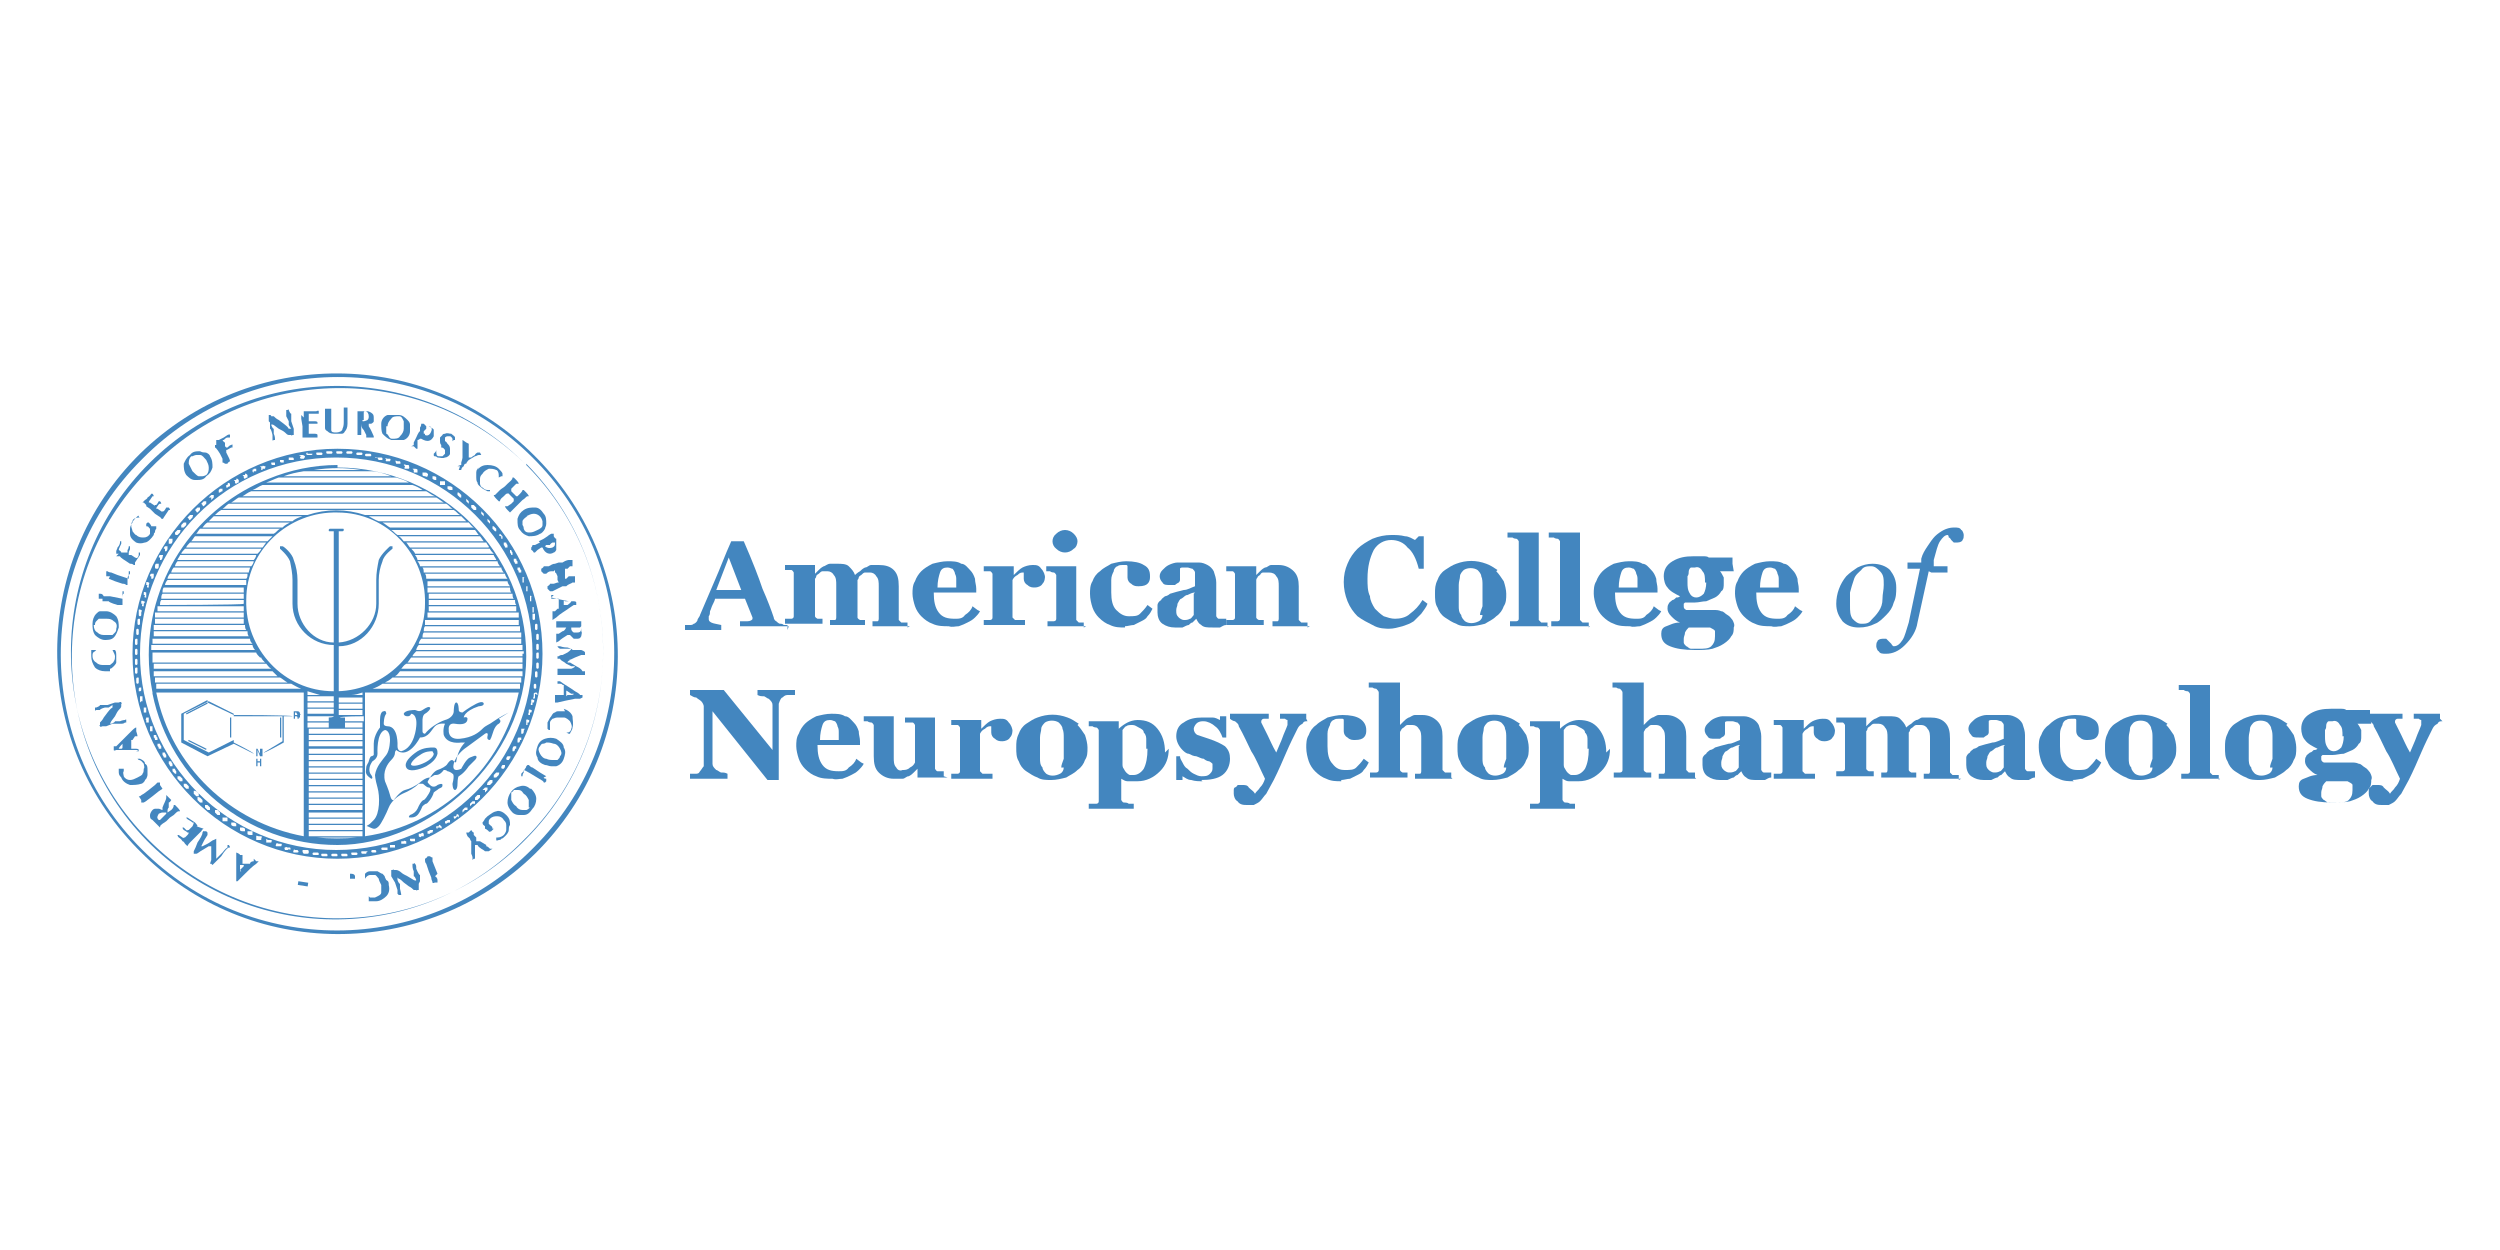 <?xml version="1.0" encoding="UTF-8"?>
<svg id="Layer_2" xmlns="http://www.w3.org/2000/svg" version="1.1" viewBox="0 0 200 100">
  <!-- Generator: Adobe Illustrator 29.5.1, SVG Export Plug-In . SVG Version: 2.1.0 Build 141)  -->
  <defs>
    <style>
      .st0 {
        fill: #4386bf;
      }
    </style>
  </defs>
  <path class="st0" d="M20.3,68.7v.2c-.2,0-.3.1-.3.2h0c0,0-.1,0-.1,0,0,0-.1,0-.2,0s-.1,0-.2,0h-.1c0,0,0-.2,0-.2v-.3s0-.2,0-.2h-.2c0-.1-.3-.2-.3-.2v.3c0,.4,0,.9,0,1.4v.4s0,.2,0,.2h.1c0,0,0,0,0,0l.2-.2.3-.3c.4-.4.7-.7,1-.9l.2-.2h-.2c0,0-.1-.1-.1-.1ZM19.3,69.7h-.1c0,.1,0,0,0,0v-.4s0-.1,0-.1h0s0,0,.1,0c0,0,.1,0,.2,0h0c0,0,0,.1,0,.1l-.3.3Z"/>
  <path class="st0" d="M18.2,67.6v.2c-.2.1-.3.3-.4.4l-.3.3-.2.2h0v-.3s0-.4,0-.4v-.4c0-.1,0-.2,0-.3v-.2s0,0,0,0h0s-.2.1-.2.1c-.1,0-.3.2-.5.3l-.4.2h-.2c0,.1.1,0,.1,0l.2-.4c0,0,.1-.2.3-.5v-.2c0,0-.1-.1-.1-.1h-.2c0-.1-.1.1-.1.1,0,.2-.2.5-.4.8-.1.3-.2.5-.3.7v.2c-.1,0,0,0,0,0h0c0,0,.2,0,.2,0,.1,0,.3-.2.5-.3l.5-.3h.2c0-.1,0,.1,0,.1,0,.2,0,.3,0,.5v.5c0,0-.1.3-.1.3h.1c0,0,.1.1.1.1l.2-.2.5-.5.2-.3c.1-.1.2-.3.4-.4h.1c0-.1-.1-.2-.1-.2h-.1Z"/>
  <path class="st0" d="M15.7,66.1h.1c0-.1-.2-.3-.2-.3l-.3-.2-.3-.2h-.1c0-.1,0,0,0,0h0c0,.1.2.2.2.2,0,0,.2.1.3.2h.1c0,.1-.1.3-.1.3l-.3.3h-.1c0,.1-.1,0-.1,0,0,0-.2-.2-.2-.2h-.1c0-.1,0,0,0,0h0c0,.1.1.2.1.2,0,0,.2.1.3.2h.1c0,.1-.1.2-.1.2l-.2.2h-.1c0,.1-.1,0-.1,0l-.3-.2h-.1c0-.1,0,0,0,0h0c0,.1.1.2.1.2,0,0,.2.1.3.3.1,0,.2.2.2.2l.2.2h0c0-.1.2-.3.2-.3l.2-.2.4-.4.3-.3c0,0,.1-.2.2-.2Z"/>
  <path class="st0" d="M14,65.1c.1-.1.2-.2.3-.2h.1c0-.1-.2-.3-.2-.3l-.2-.2h-.1c0,.2-.1.3-.2.4l-.3.2h0c0,0,0,0,0,0,0-.2,0-.3.1-.4v-.4c.1,0,.2-.2.2-.2l-.2-.2-.2-.2v.2c0,.2-.2.5-.3.8v.2c-.1,0-.2-.1-.3-.1,0,0-.2,0-.3,0,0,0-.1,0-.2.1-.1.1-.2.3-.2.4,0,.2,0,.3.2.4l.2.2.2.2.2.2h0c0-.2.1-.2.2-.3l.3-.2.3-.3.3-.2ZM13.2,65.2l-.2.2-.2.2h-.1c0,0,0,0,0,0-.2-.2-.1-.3,0-.5,0,0,.2-.1.3-.1.1,0,.2,0,.3,0h0c0,0,0,.1,0,.1Z"/>
  <path class="st0" d="M12.9,63.1h.1c0,0-.2-.3-.2-.3v-.2c-.1,0-.2,0-.2,0,0,0-.1.1-.2.2l-.5.4-.4.3c-.2.1-.3.2-.3.2h-.1c0,0,.2.3.2.3v.2c.1,0,.2,0,.2,0,0,0,.2-.1.3-.2l.4-.3.5-.4.3-.2Z"/>
  <path class="st0" d="M11.7,62.3c0,0,.1-.2.1-.3,0-.1,0-.3,0-.4,0-.2,0-.4-.2-.5,0-.2-.2-.3-.4-.4h0s-.1,0-.1,0h-.1c0,0,.1.1.1.1.2,0,.3.2.4.3,0,.1.1.3,0,.4,0,.1,0,.3-.1.4,0,.1-.2.2-.4.3-.2.1-.4.2-.6.2-.2,0-.4-.1-.5-.3,0-.1-.1-.3,0-.4,0,0,0-.1,0-.2h0s-.2,0-.2,0h-.2s0,.2,0,.2c0,.2,0,.3.2.5.1.3.4.5.7.6.3,0,.6,0,.9-.1.1,0,.3-.2.3-.3Z"/>
  <path class="st0" d="M10.9,60.1h.2s0-.1,0-.1h0c0-.1-.2-.1-.2-.1,0,0-.2,0-.3,0h-.1s0-.1,0-.1c0,0,0-.1,0-.2s0-.1,0-.2v-.2h0,.1c0,0,.2-.3.2-.3h.2c0-.1-.1-.4-.1-.4v-.3c-.1,0-.3.2-.3.2-.3.3-.6.6-1,1l-.3.3h-.2c0,.1,0,.3,0,.3h0c0,.1.2,0,.2,0h.4c.5,0,1,0,1.4,0ZM9.6,59.9h-.2.1c0-.1.3-.4.3-.4h0c0,0,0,0,0,0,0,0,0,0,0,.1,0,0,0,.1,0,.2h0c0,.1-.1.1-.1.1h-.4Z"/>
  <path class="st0" d="M9.6,57.9c.2,0,.3,0,.4-.1h.1s0-.2,0-.2h0c0-.1-.1,0-.1,0,0,0-.2,0-.4.1h-.4c0,.1-.3.2-.3.2h-.1s.1-.2.1-.2l.3-.4c.1-.2.2-.4.3-.5s.2-.2.2-.3v-.2c.1,0,0-.1,0-.1h0c0-.1-.2,0-.2,0h-.3c0,0-.6.2-.6.2h-.6c0,.1-.3.2-.3.2h-.1s0,.2,0,.2h0c0,.1.1,0,.1,0h.3c0-.1.4-.2.4-.2h.3c0,0,.3-.2.3-.2v.2c-.2.1-.3.3-.4.4l-.3.4c-.1.2-.2.3-.3.4v.2c-.1,0,0,.1,0,.1h0c0,.1.2,0,.2,0h.3c0,0,.5-.2.5-.2h.5Z"/>
  <path class="st0" d="M8.8,53.5c.1,0,.2-.1.3-.2,0,0,.2-.2.2-.3,0-.2,0-.4,0-.5,0-.2,0-.4-.1-.5h0c0,0-.1,0-.1,0h-.1s0,0,0,0h0c.1.2.2.4.2.5,0,.1,0,.3-.1.4,0,.1-.2.2-.3.3-.1,0-.3,0-.5,0-.2,0-.4,0-.6-.2-.2-.1-.3-.3-.3-.5,0-.2,0-.3.2-.4,0,0,0,0,.1-.1h0s-.2,0-.2,0h-.2s0,0,0,0c0,.2,0,.3,0,.5,0,.3.1.6.3.9.2.2.5.3.8.3.2,0,.3,0,.4,0Z"/>
  <path class="st0" d="M8.3,51.2c.3,0,.6,0,.8-.2.2-.2.3-.5.4-.8,0-.3,0-.6-.2-.9-.2-.2-.5-.4-.8-.4-.2,0-.3,0-.5,0-.1,0-.2.1-.3.2-.2.2-.3.5-.3.8,0,.3,0,.6.2.9.2.2.5.4.8.4ZM7.6,50c0-.1,0-.2.1-.3,0,0,.1-.1.2-.2.2,0,.4,0,.6,0,.2,0,.4,0,.6.2.2.1.3.3.2.6,0,.1,0,.2-.1.3,0,0-.1.1-.2.2-.1,0-.3,0-.6,0-.2,0-.4,0-.6-.2-.2-.1-.3-.3-.3-.6Z"/>
  <path class="st0" d="M8.2,48.1h.5c0,.1.7.3.7.3.1,0,.2,0,.3,0h.1s0-.2,0-.2c0,0,0-.1,0-.3,0-.2,0-.4.1-.4v-.2c0,0,0,0,0,0h-.1s0,.1,0,.1c0,0,0,.2,0,.3v.2c0,0-1-.2-1-.2h-.5c-.1-.2-.2-.2-.3-.2h-.1s0,.2,0,.2v.2c0,0,0,0,0,0,0,0,.2,0,.3,0Z"/>
  <path class="st0" d="M8.7,46.3l.5.2.6.2c.1,0,.2,0,.3.1h.1c0,0,0-.2,0-.2,0,0,0-.1,0-.3,0-.2.1-.3.2-.4v-.2c0,0,0,0,0,0h-.1s0,.1,0,.1c0,0,0,.2,0,.3v.2c0,0-.9-.3-.9-.3l-.5-.2c0,0-.2,0-.3-.1h-.1c0,0,0,.2,0,.2v.2c0,0,0,0,0,0,0,0,.2,0,.3,0Z"/>
  <path class="st0" d="M9.3,44.5h.3c0,.1.5.4.5.4l.3.2c.1,0,.2,0,.3.1h.1c0,0,0-.2,0-.2l.2-.3.2-.3v-.2c0,0,0,0,0,0h-.1c0,0,0,.1,0,.1,0,.1,0,.2-.1.3h0c0,.1-.2,0-.2,0l-.3-.2h-.2c0,0,0-.2,0-.2,0-.1.1-.2.1-.3v-.2c0,0,0,0,0,0h-.1c0,0,0,0,0,0,0,0,0,.2-.1.3v.2c0,0-.2,0-.2,0h-.3c0-.1-.2-.2-.2-.2h0c0-.1.2-.5.2-.5v-.2c0,0,0,0,0,0h-.1c0,0,0,.1,0,.1,0,0,0,.2-.2.4,0,.1-.1.2-.1.3v.2c-.1,0,0,0,0,0h.2Z"/>
  <path class="st0" d="M10.7,43.3c.3.2.6.2.9.1.2,0,.5-.3.7-.6,0,0,0-.2.1-.2,0-.1,0-.2.1-.3v-.2s0,0-.2,0h-.2c0-.1-.2-.3-.2-.3h-.1c0,0-.1.1-.1.1v.2c-.1,0,0,0,0,0,0,0,.2,0,.2.1,0,0,0,0,.1.1h0c0,0,0,.2,0,.2,0,0,0,.1,0,.2-.1.2-.3.3-.5.3-.2,0-.4,0-.6-.2-.1,0-.2-.2-.3-.3,0-.1-.1-.3-.1-.4,0-.1,0-.3.1-.4,0-.2.3-.3.5-.3h.1s0,0,0,0c0,0-.1,0-.1-.1h0c0-.1-.1,0-.1,0,0,0-.1.1-.2.2,0,0-.2.2-.2.3-.1.2-.2.3-.2.5,0,.1,0,.3,0,.4,0,.3.2.5.5.7Z"/>
  <path class="st0" d="M11.7,40.5l.3.2.4.4.3.2c0,0,.2.1.2.2h.1c0,.1.1-.1.1-.1l.2-.3.2-.3h.1c0-.1-.1-.2-.1-.2h-.1c0,0-.1,0-.1,0,0,0-.1.2-.2.3h-.1c0,.1-.1,0-.1,0l-.3-.2h-.1c0-.1.1-.2.1-.2,0,0,.1-.2.2-.2h.1c0-.1-.1-.2-.1-.2h-.1c0,0,0,0,0,0,0,0-.1.2-.2.3h-.1c0,.1-.1,0-.1,0l-.3-.2h-.1c0-.1.1-.2.1-.2l.2-.3h.1c0-.1-.1-.2-.1-.2h-.1c0,0,0,0,0,0,0,0-.1.2-.3.3,0,.1-.2.2-.2.2l-.2.2h.1c0,0,.2.2.2.2Z"/>
  <path class="st0" d="M15.7,38.4c.3,0,.6,0,.8-.3.3-.2.4-.4.5-.7,0-.3,0-.6-.2-.9,0-.1-.2-.3-.4-.3-.1,0-.2,0-.4-.1-.3,0-.6,0-.8.3-.3.2-.4.5-.5.7,0,.3,0,.6.2.9.2.2.4.4.7.4ZM15.4,36.5c0,0,.2-.1.3-.1,0,0,.2,0,.3,0,.2,0,.3.2.5.4.1.2.2.4.2.6,0,.2,0,.4-.2.6,0,0-.2.1-.3.1,0,0-.2,0-.3,0-.1,0-.3-.2-.5-.4-.1-.2-.2-.4-.3-.6,0-.2,0-.4.2-.6h0Z"/>
  <path class="st0" d="M17.2,35.6v.2c.1,0,.4.5.4.5l.2.4v.3c.1,0,.2.1.2.1h.2c0-.1.2-.2.2-.2h0c0-.1-.1-.3-.1-.3l-.2-.4v-.2c0,0,0,0,0,0,.1,0,.2-.1.4-.2h.1c0,0,0-.2,0-.2h0c0-.1-.1,0-.1,0-.1,0-.2.1-.3.2h-.1c0,0-.1-.1-.1-.1v-.3c-.1,0-.2-.2-.2-.2h.1c.1-.1.2-.2.3-.2h.2c0,0,0-.2,0-.2h0c0-.1-.2,0-.2,0l-.3.2-.4.2h-.2c0,0,0,.2,0,.2v.2Z"/>
  <path class="st0" d="M21.6,33.8v.5c.1,0,.2.5.2.5,0,.2,0,.3,0,.4h0c0,.1.1,0,.1,0h.1s0-.1,0-.1c0,0,0-.2-.1-.4v-.4c-.1,0-.2-.3-.2-.3h0c0-.1.2,0,.2,0l.4.3c.2.1.4.2.5.3s.2.2.3.2h.2c0,.1.1,0,.1,0h.1s0-.2,0-.2v-.3c0,0-.2-.6-.2-.6v-.6c-.1,0-.2-.3-.2-.3h0c0-.1-.1,0-.1,0h-.1s0,.2,0,.2v.3c0,0,.2.4.2.4v.3c0,0,.2.3.2.3h-.2c-.1-.2-.3-.3-.4-.4l-.4-.3c-.2-.1-.3-.2-.4-.3h-.2c0-.1-.1-.1-.1-.1h-.1s0,.2,0,.2v.3Z"/>
  <path class="st0" d="M24.1,33.2v.3s.1.6.1.6v.4c0,.1,0,.2,0,.3v.2s.3,0,.3,0h.4s.3,0,.3,0h.2s0-.2,0-.2h0c0-.1-.2-.1-.2-.1-.1,0-.2,0-.3,0h-.2s0-.2,0-.2v-.4s0-.2,0-.2h.2c.1,0,.2,0,.3,0h.2s0-.1,0-.1h0c0-.1-.2-.1-.2-.1-.1,0-.2,0-.3,0h-.2s0-.1,0-.1v-.3s0-.2,0-.2h.2s.4,0,.4,0h.2s0-.2,0-.2h0c0-.1-.2,0-.2,0,0,0-.2,0-.4,0-.1,0-.2,0-.3,0h-.3s0,.2,0,.2v.3Z"/>
  <path class="st0" d="M26,32.9v.4s0,.5,0,.5c0,.1,0,.3,0,.4,0,.1,0,.2.2.3.2.2.4.2.7.2.1,0,.2,0,.4,0,.1,0,.2,0,.3-.2.1-.1.2-.3.2-.6,0,0,0-.3,0-.6v-.6s0-.1,0-.1h-.1s-.2,0-.2,0h0c0,.1,0,.3,0,.3v.4s0,.4,0,.4c0,.2,0,.4-.1.6,0,.2-.3.3-.5.3-.2,0-.4,0-.4-.2,0,0,0-.1,0-.2,0-.1,0-.3,0-.4v-1s0-.1,0-.1h-.3s-.2,0-.2,0h0c0,.1,0,.3,0,.3Z"/>
  <path class="st0" d="M28.9,34.8v-.2c0,0,0-.2,0-.3v-.3s0-.1,0-.1h0c0,.3.1.4.2.5l.2.4v.2c0,0,.3,0,.3,0h.3s0-.1,0-.1c-.1-.2-.2-.5-.4-.8v-.2s.1,0,.2,0c0,0,.2-.1.2-.2,0,0,0-.1,0-.2,0-.2,0-.3-.1-.4-.1-.1-.3-.2-.4-.2h-.3s-.3,0-.3,0h-.2s0,0,0,0c0,0,0,.2,0,.3v.3s0,.4,0,.4v.4c0,.2,0,.3,0,.3v.2s.2,0,.2,0h.2ZM29.1,33.6v-.3s0-.3,0-.3h0c0-.1.1-.1.1-.1.2,0,.3.2.3.4,0,.1,0,.2-.1.3,0,0-.2.1-.3.1h-.1s0-.1,0-.1Z"/>
  <path class="st0" d="M31.4,35.2c.3,0,.6,0,.9,0,.3-.1.5-.4.5-.7,0-.2,0-.3,0-.5,0-.1,0-.2-.2-.4-.2-.2-.4-.4-.7-.4-.3,0-.6,0-.9,0-.3.1-.5.4-.5.7,0,.3,0,.6.1.8.2.2.4.4.7.5ZM31,34.1c0-.2.1-.4.3-.6.1-.2.4-.2.6-.2.1,0,.2,0,.3.2,0,0,.1.2.1.2,0,.2,0,.4,0,.6,0,.2-.1.4-.3.6-.1.2-.4.2-.6.2-.1,0-.2,0-.3-.2,0,0-.1-.2-.2-.2,0-.1,0-.3,0-.6Z"/>
  <path class="st0" d="M33.4,35.9h0c0-.1,0-.4,0-.4v-.3c.1,0,.2-.1.2-.1h.1c.5.3.8.2,1-.2,0,0,0-.2,0-.3,0,0,0-.1,0-.2,0-.1-.2-.2-.4-.3h-.2c0,0-.2-.2-.2-.2h-.2c0,0,0,0,0,0,0,0,0,.2-.1.3v.3c-.1,0-.3.5-.3.5l-.2.4v.2c0,0-.2.1-.2.1h.2c0,0,.2.2.2.2ZM33.9,34.7v-.2c0,0,.2-.2.2-.2v-.2c0,0,.2,0,.2,0,.2,0,.3.2.2.4-.1.3-.3.4-.5.3h0s0-.1,0-.1Z"/>
  <path class="st0" d="M34.9,36c0,0,0,.1-.1.2,0,0,0,0-.1.1h0c0,.2,0,.2.1.2,0,0,.1,0,.2.1.2,0,.4.1.6,0,.2,0,.4-.2.4-.3,0,0,0-.1,0-.2,0,0,0-.1,0-.2,0-.2-.1-.3-.2-.4,0,0-.1-.2-.2-.2,0,0,0-.2,0-.3,0,0,.1-.1.2-.1,0,0,.2,0,.2,0,0,0,.1,0,.2.2,0,0,0,.2,0,.2h0s0,0,.1-.1h.1c0-.1,0-.2,0-.2,0-.1-.2-.2-.3-.3-.2,0-.3-.1-.5,0,0,0-.2,0-.2.1,0,0-.1.1-.2.2,0,0,0,.1,0,.2,0,.2,0,.3.1.4v.2c.2,0,.2.1.3.2,0,.1,0,.2,0,.3,0,0-.1.1-.2.2,0,0-.2,0-.3,0-.2,0-.2-.2-.2-.5h0Z"/>
  <path class="st0" d="M36.7,37.6h.2c0,.1,0,0,0,0,0,0,0-.2.2-.3,0,0,0-.1.1-.2h.1c0-.1.2-.3.2-.3l.5-.3c.1,0,.2-.1.3-.1h.2c0,0-.1-.2-.1-.2h-.1c0,0-.1,0-.1,0,0,0-.2.1-.2.2,0,0-.2.1-.3.2h-.2c0,.1,0,.1,0,.1v-.3c0-.1,0-.2,0-.4s0-.2,0-.3v-.2s-.2-.1-.2-.1l-.3-.2v.2c0,.1,0,.2,0,.3v.6c0,0,0,.3,0,.3h0c0,.1-.1.4-.1.4v.2c-.1,0-.3.1-.3.1h.2Z"/>
  <path class="st0" d="M38.3,37.4c-.1.1-.2.2-.2.4,0,.1,0,.2,0,.4,0,.1,0,.3.1.4,0,.2.2.3.3.4.1.1.3.2.5.3h0s.1,0,.1,0h.1c0,0,0-.1,0-.1h-.1c-.2,0-.3,0-.5-.2-.1,0-.2-.2-.2-.3,0-.1,0-.3,0-.4,0-.2.1-.3.2-.4.1-.2.3-.3.5-.4.2,0,.4,0,.6.1.1,0,.2.2.2.4,0,0,0,.1,0,.2h0s.2-.1.2-.1h.1c0,0,0-.2,0-.2,0-.1-.2-.3-.3-.4-.2-.2-.5-.3-.9-.3-.3,0-.6.1-.8.4Z"/>
  <path class="st0" d="M39.9,39.3l-.3.3h-.1c0,.1.2.3.2.3l.2.2h.1c0-.2.2-.3.3-.4l.2-.2h.1c0-.1.1,0,.1,0,0,0,.1.1.2.2l.2.2v.2c.1,0,0,0,0,0l-.2.2-.3.2h-.2c0,.1.2.3.2.3l.2.2.2-.2.3-.3.3-.3.2-.2c.2-.1.3-.3.4-.3h.1c0-.1-.2-.3-.2-.3l-.2-.2h-.1c0,.1-.2.3-.2.3l-.2.2h0c0,0-.1,0-.1,0,0,0-.1-.1-.2-.2s-.1-.1-.2-.2v-.2c-.1,0,0,0,0,0l.2-.2.2-.2h.2c0-.1-.2-.3-.2-.3l-.2-.2h-.1c0,.2-.2.3-.4.5l-.2.2c-.1.1-.3.2-.4.3Z"/>
  <path class="st0" d="M41.4,41.6c0,.3,0,.6.2.8.2.3.4.4.7.5.3,0,.6,0,.9-.2.1,0,.3-.2.4-.4,0-.1.1-.2.1-.4,0-.3,0-.6-.2-.8-.2-.3-.4-.5-.7-.5-.3,0-.6,0-.9.2-.3.2-.4.4-.5.7ZM42.1,41.3c.2-.1.4-.2.6-.2.3,0,.6.2.7.6,0,0,0,0,0,0,0,0,0,.2,0,.3,0,.2-.2.3-.4.4-.2.1-.4.2-.6.2-.2,0-.4,0-.5-.3,0,0,0-.2-.1-.3,0,0,0-.2,0-.3,0-.1.2-.3.4-.4Z"/>
  <path class="st0" d="M43.2,43.4l-.4.2h-.2c0,.1-.1.2-.1.2v.2c.1,0,.2.2.2.2h.1c0,0,.2-.2.2-.2l.3-.2h.1c0,0,0,0,0,0,.2.5.6.6.9.4,0,0,.1,0,.2-.2,0,0,0,0,0-.2,0-.1,0-.3,0-.5v-.2c-.1,0-.2-.2-.2-.2v-.2c-.1,0-.2,0-.2,0,0,0-.2.1-.3.2l-.3.2-.4.2ZM43.8,43.6h.2c0-.1.2-.2.2-.2h.2c0,0,0,0,0,0,0,.2,0,.3-.2.4-.3.1-.5,0-.6-.1h0c0,0,.1-.1.1-.1Z"/>
  <path class="st0" d="M44.4,45.1c-.2,0-.3.1-.5.2h-.4c0,.1-.2.2-.2.2v.2c0,0,.2.2.2.2h.2c.1-.1.2-.2.4-.2h.2c0,0,.1-.1.1-.1v.2c.1,0,.1.1.2.3v.3c0,0,.1.2.1.2h-.1s-.3.1-.3.1h-.3c0,.1-.2.2-.2.2v.2c0,0,.2.2.2.2h.2c0,0,.4-.2.4-.2l.4-.2h.3c.2-.2.4-.2.5-.3h.2c0,0,0-.3,0-.3v-.2c0,0-.3,0-.3,0h-.2c0,0-.2.2-.2.2h-.1s0-.1,0-.1c0,0,0-.2,0-.2,0,0,0-.2,0-.3v-.2c0,0,0,0,0,0h.2c0,0,.2-.2.2-.2h.2c0,0,0-.3,0-.3v-.2c0,0-.3,0-.3,0,0,0-.2,0-.5.2h-.3Z"/>
  <path class="st0" d="M44.3,47.6h-.2c0,0,0,.1,0,.1v.2s.2,0,.2,0c0,0,.2,0,.3,0h.1s0,.2,0,.2c0,0,0,.1,0,.2s0,.2,0,.2v.2h0-.1c0,0-.2.2-.2.2h-.2c0,.1,0,.4,0,.4v.3c0,0,.3-.2.3-.2.3-.3.7-.5,1.1-.8l.3-.2h.2c0-.1,0-.2,0-.2h0c0-.1-.2-.1-.2-.1h-.4c-.5-.1-1-.2-1.4-.3ZM45.2,48.4h-.1c0,0,0,0,0,0,0,0,0,0,0-.1,0,0,0-.1,0-.2h0c0-.1.1,0,.1,0h.4c0,0,.2,0,.2,0h-.1c0,.1-.3.3-.3.3Z"/>
  <path class="st0" d="M45.8,49.7h-.4s-.4,0-.4,0c-.2,0-.3,0-.3,0h-.2v.2s0,.3,0,.3h.2c0,0,.2,0,.3,0h.3s.1,0,.1,0h-.1c-.1.2-.2.3-.3.3l-.3.2h-.2c0,.1,0,.4,0,.4v.3s.2-.1.2-.1c.2-.2.4-.3.7-.5h.2s0,0,.1.1c0,0,.1.1.2.2,0,0,.1,0,.2,0,.2,0,.3,0,.4-.2,0-.1.1-.3,0-.4v-.3s0-.3,0-.3v-.2s-.1,0-.1,0c0,0-.2,0-.3,0h-.3ZM46.5,50.1h0c0,.3,0,.5-.3.5-.1,0-.2,0-.3,0,0,0-.2-.1-.2-.3h0c0-.1,0-.1,0-.1h.3s.3,0,.3,0h.1Z"/>
  <path class="st0" d="M45.5,52.8c.1,0,.3-.1.5-.2l.5-.2h.3v-.2h0c0-.1-.3-.2-.3-.2h-.7c0-.1-.4-.2-.4-.2-.1,0-.3,0-.6-.1h-.2s0,0,0,0h0c0,.1.2.2.2.2.1,0,.3,0,.5,0h.4c0,0,.2,0,.2,0h-.2c0,.1-.3.3-.3.3l-.4.2c-.1,0-.2,0-.3.1h-.1c0,.1,0,.2,0,.2h.2c.1.2.3.2.5.4l.4.2h.3c0,.1-.3.2-.3.2h-.4c0,0-.2,0-.5,0h-.2v.5s.3,0,.3,0c.2,0,.5,0,.9,0,.3,0,.6,0,.8,0h.2c0-.1,0-.3,0-.3h-.2c-.1-.2-.3-.3-.5-.4l-.5-.3h-.2c0-.1.2-.2.2-.2Z"/>
  <path class="st0" d="M46,55.3c-.4-.3-.8-.5-1.2-.8h-.2c0-.1,0,0,0,0v.2s.2,0,.2,0c0,0,.2,0,.2.1h.1c0,0,0,.2,0,.2,0,0,0,.1,0,.2,0,0,0,.2,0,.2v.2h-.2s-.3,0-.3,0h-.2s0,.3,0,.3v.3c0,0,.2,0,.2,0,.4-.1.9-.2,1.4-.3h.4c0,0,.2-.1.2-.1h0c0-.1,0-.2,0-.2h-.2c0-.1-.4-.3-.4-.3ZM45.8,55.6h-.4c0,0-.1.1-.1.1h0c0-.1,0-.2,0-.2,0,0,0-.1,0-.2h0c0-.1.1,0,.1,0l.3.2h.2c0,.1-.2.1-.2.1Z"/>
  <path class="st0" d="M45.2,56.9c-.1,0-.3,0-.5,0-.1,0-.2,0-.3.1-.1,0-.2.1-.3.3-.1.1-.2.3-.3.5,0,.2,0,.4,0,.5h0c0,0,.1.1.1.1h.1c0,0,0,0,0,0h0c0-.3,0-.4,0-.6,0-.1.1-.2.2-.3.1,0,.2-.1.4-.1.2,0,.3,0,.5,0,.2,0,.4.2.5.3.1.2.2.4.1.6,0,.1-.1.3-.3.3,0,0,0,0-.1,0h0s.2.1.2.1h.1c0,0,0,0,0,0,0-.1.2-.3.2-.5.1-.3,0-.6,0-.9-.1-.3-.4-.5-.7-.6Z"/>
  <path class="st0" d="M44.5,59.1c-.3-.1-.6-.1-.9,0-.3.1-.5.3-.6.6-.1.3-.2.6,0,.9,0,.3.3.5.6.6.2,0,.3.1.5.1.1,0,.3,0,.4,0,.3-.1.5-.3.6-.6.1-.3.2-.6,0-.9,0-.3-.3-.5-.6-.7ZM44.8,60.5c0,.1-.1.2-.2.3,0,0-.2,0-.3,0-.2,0-.4,0-.6-.1-.2,0-.4-.2-.5-.4-.1-.2-.2-.4,0-.6,0,0,.1-.2.2-.2,0,0,.2,0,.3-.1.2,0,.3,0,.6.1.2,0,.4.2.5.4.1.2.2.4,0,.6h0Z"/>
  <path class="st0" d="M43.7,62.1l-.5-.3-.6-.4c-.1,0-.2-.1-.3-.2h-.1c0,0-.1.1-.1.1,0,0,0,.1-.1.2-.1.2-.2.3-.3.4v.2c-.1,0,0,0,0,0h.1c0,0,0,0,0,0,0,0,0-.2.1-.3v-.2c.1,0,.9.5.9.5l.5.3c0,0,.2.1.2.2h.1c0,0,.1-.1.1-.1v-.2c.1,0,0,0,0,0,0,0-.2,0-.2-.1Z"/>
  <path class="st0" d="M42.4,63.1c-.2-.2-.5-.3-.8-.2-.6.1-1,.7-1,1.3,0,.3.2.6.4.8.1.1.3.2.5.2.1,0,.3,0,.4,0,.3,0,.5-.2.7-.5.2-.2.3-.5.3-.8,0-.3-.2-.6-.4-.8ZM42.4,64.6c0,0-.2.2-.3.2,0,0-.2,0-.3,0-.2,0-.4-.1-.5-.3-.2-.1-.3-.3-.4-.5,0-.2,0-.4,0-.6,0,0,.2-.1.2-.2,0,0,.2,0,.3,0,.2,0,.3,0,.5.3.2.1.3.3.4.5,0,.2,0,.4,0,.6h0Z"/>
  <path class="st0" d="M39.8,64.9c-.3,0-.5.2-.8.4,0,0-.1.1-.2.2,0,0-.1.2-.2.3h0c0,.2.1.2.2.3v.2c.1,0,.3.2.3.2h0c0,.1.2,0,.2,0l.2-.2h-.1c0-.2-.1-.2-.2-.3,0,0,0,0-.1-.1h0c0-.1,0-.2,0-.2,0,0,0-.1.1-.2.2-.2.4-.2.6-.2.2,0,.4.1.5.3.1.1.2.2.2.4,0,.1,0,.3,0,.4,0,.1-.1.3-.2.4-.1.1-.3.2-.5.2h-.1s0,0,0,0c0,0,0,.1,0,.2h0c0,.1.2,0,.2,0,0,0,.2,0,.2-.1.1,0,.2-.1.3-.2.1-.1.3-.3.3-.5,0-.1,0-.3.1-.4,0-.3,0-.5-.3-.8-.2-.2-.5-.4-.8-.3Z"/>
  <path class="st0" d="M38.9,67.6l-.5-.3h-.3c0-.1,0-.3,0-.3l-.2-.2v-.2c-.1,0-.2-.2-.2-.2l-.2.2h-.2c0,.1.1.3.1.3,0,0,.1.1.2.2,0,0,0,.1.1.2h0c0,.1,0,.4,0,.4v.6c.1.2.1.3.1.3v.2s.1-.1.1-.1h.1c0,0,0-.2,0-.2,0-.1,0-.2,0-.3,0,0,0-.2,0-.3v-.3h0,.2c.1.2.2.2.3.3,0,0,.2.1.3.2h.1c0,0,.2,0,.2,0l.3-.2h-.2c-.1-.1-.2-.2-.3-.2Z"/>
  <path class="st0" d="M35,69.9l-.2-.5-.2-.5v-.3c-.1,0-.2-.1-.2-.1h-.2c0,.1-.2.2-.2.2h0c0,.2,0,.3.1.4l.2.6.2.5c0,.2.1.3.1.4h0c0,.1.2,0,.2,0h.2c0,0,0-.2,0-.2,0,0,0-.2-.2-.3Z"/>
  <path class="st0" d="M33.6,70.5v-.5c-.1,0-.3-.5-.3-.5,0-.2,0-.3-.1-.4h0c0-.1-.1,0-.1,0h-.1s0,.2,0,.2c0,0,0,.2.1.4v.4c.1,0,.2.3.2.3h0c0,.1-.2,0-.2,0l-.5-.3c-.2-.1-.4-.2-.5-.3s-.3-.2-.4-.2h-.2c0-.1-.1,0-.1,0h-.1s0,.2,0,.2v.3c0,0,.3.5.3.5l.2.6v.3c0,0,.1.1.1.1h.1s.1,0,.1,0h0c0-.1-.1-.5-.1-.5v-.4c-.1,0-.2-.3-.2-.3v-.2c0,0,.1.1.1.1.1,0,.3.2.4.3l.4.3c.2.1.3.2.4.3h.2c0,.1.1,0,.1,0h.1s0-.2,0-.2v-.3Z"/>
  <path class="st0" d="M30.8,70.2c0-.1-.1-.2-.2-.3-.1,0-.2-.1-.4-.2-.2,0-.4,0-.5,0-.2,0-.3,0-.5.2h0s0,.2,0,.2v.2s0,0,0,0h0c.1-.2.3-.3.4-.3.1,0,.3,0,.4,0,.1,0,.2.2.3.3,0,.1.1.3.2.5,0,.2,0,.4,0,.6,0,.2-.3.3-.5.4-.1,0-.3,0-.4,0,0,0,0,0-.1-.1h0v.2s0,.2,0,.2h.1c.2,0,.3,0,.5,0,.3,0,.6-.2.8-.4.2-.2.3-.5.2-.9,0-.2,0-.3-.2-.4Z"/>
  <path class="st0" d="M28.2,69.9c0,0-.1,0-.2,0,0,0,0,.1,0,.2,0,0,0,.1,0,.2,0,0,.1,0,.2,0,0,0,.1,0,.2,0,0,0,0-.1,0-.2,0-.1-.1-.2-.3-.2,0,0,0,0,0,0h0Z"/>
  <rect class="st0" x="24" y="70.2" width=".3" height=".8" transform="translate(-49.2 83.9) rotate(-81.3)"/>
  <path class="st0" d="M42.8,36.5c-8.7-8.8-22.8-8.8-31.6-.2-8.8,8.7-8.8,22.8-.2,31.6,0,0,.1.1.2.2,8.7,8.8,22.8,8.8,31.6.2,8.8-8.7,8.8-22.8.2-31.6,0,0-.1-.1-.2-.2ZM42.6,67.9c-8.6,8.7-22.6,8.7-31.2.1-8.7-8.6-8.7-22.6-.1-31.2,0,0,0,0,.1-.1,8.6-8.7,22.6-8.7,31.2-.1,8.7,8.6,8.7,22.6.1,31.2,0,0,0,0-.1.1Z"/>
  <path class="st0" d="M42.1,37.2c-8.3-8.4-21.8-8.4-30.1-.2-8.4,8.3-8.4,21.8-.2,30.1,0,0,.1.1.2.2,8.4,8.3,21.9,8.2,30.1-.2,8.2-8.3,8.2-21.7,0-30ZM41.9,67.2c-8.1,8.3-21.4,8.5-29.8.4-8.3-8.1-8.5-21.4-.4-29.8.1-.1.3-.3.4-.4,8.1-8.3,21.4-8.5,29.8-.4,8.3,8.1,8.5,21.4.4,29.8-.1.1-.3.3-.4.4Z"/>
  <path class="st0" d="M27,37.2c-1.9,0-3.8.4-5.5,1.1-5.6,2.2-9.6,7.7-9.6,14.1,0,1,.1,2,.3,3h0c0,.1,0,.1,0,.1,1.4,6.9,7.5,12.1,14.8,12.1s15.1-6.8,15.1-15.1-6.8-15.1-15.1-15.1ZM29,66.9h-4.3v-.4h4.3v.4ZM28.6,67c-1.1.1-2.2.1-3.3,0h3.3ZM29,55.6h-.9c.3,0,.6-.1.9-.2v.2ZM24.6,55.7h2.1v.4h-2.1v-.4ZM24.6,55.6v-.3c.3.1.7.2,1,.3h-1ZM24.6,56.2h2.1v.4h-2.1v-.4ZM24.6,56.7h2.1v.4h-2.1v-.4ZM24.6,57.3h2.1c0,.1-.4.1-.4.1v.3h-1.7v-.4ZM24.6,57.8h1.7v.4h-1.7v-.4ZM29,66.4h-4.3v-.4h4.3v.4ZM29,65.9h-4.3v-.4h4.3v.4ZM29,65.4h-4.3v-.4h4.3v.4ZM29,64.8h-4.3v-.4h4.3v.4ZM29,64.3h-4.3v-.4h4.3v.4ZM29,63.8h-4.3v-.4h4.3v.4ZM29,63.3h-4.3v-.4h4.3v.4ZM29,62.8h-4.3v-.4h4.3v.4ZM29,62.3h-4.3v-.4h4.3v.4ZM29,61.8h-4.3v-.4h4.3v.4ZM29,61.3h-4.3v-.4h4.3v.4ZM29,60.8h-4.3v-.4h4.3v.4ZM29,60.3h-4.3v-.4h4.3v.4ZM29,59.7h-4.3v-.4h4.3v.4ZM29,59.2h-4.3v-.4h4.3v.4ZM29,58.7h-4.3v-.4h1.7s1.2,0,1.2,0h0s1.4,0,1.4,0v.4ZM29,58.2h-1.4v-.4h1.4v.4ZM29,57.7h-1.4v-.3h-.4c0-.1,1.9-.1,1.9-.1v.4ZM29,57.2h-1.9v-.4h1.9v.4ZM29,56.7h-1.9v-.4h1.9v.4ZM29,56.2h-1.9v-.4h1.9v.4ZM27.1,55.5v-3.8c1.8,0,3.2-1.6,3.2-3.4v-1.9c0-.5.1-1,.3-1.5.1-.5.8-1,.8-1,0,0,0-.1,0-.2,0,0-.1,0-.2,0h0s-.7.6-.9,1.1c-.1.5-.2,1-.2,1.6v1.9c0,1.6-1.4,3-3,3.1v-8.9h.3c0,0,.1,0,.1-.1s0-.1-.1-.1h-1c0,0-.1,0-.1.1s0,.1.1.1h.3v8.9c-1.6,0-2.9-1.5-2.9-3.1v-1.9c0-.5-.1-1.1-.3-1.6-.1-.5-.8-1.1-.9-1.1,0,0-.1,0-.2,0,0,0,0,.1,0,.2h0s.6.5.8,1c.1.5.2,1,.2,1.5v1.9c0,1.8,1.5,3.3,3.3,3.3v3.7c-4,0-7.1-3.4-7-7.3,0-4,3.4-7.1,7.3-7,4,0,7.1,3.4,7,7.3,0,3.8-3.2,6.9-7,7h0ZM12.5,55.1c0-.1,0-.3,0-.4h10.8c.2.1.5.3.8.4h-11.5ZM12.2,52.4v-.2h8.3c0,.1.2.3.3.4h-8.6c0-.1,0-.2,0-.3h0ZM29.7,37.7c.5,0,1.1.2,1.6.4h-8.6c.5-.2,1-.3,1.6-.4h5.4ZM25.1,37.6c1.3-.2,2.5-.2,3.8,0h-3.8ZM41.8,52.3v.2h-8.8c0-.1.2-.3.3-.4h8.6c0,0,0,.1,0,.2ZM32,53.7h9.8c0,.1,0,.3,0,.4h-10.2c.2-.1.3-.3.4-.4h0ZM32.1,53.5c.1-.1.2-.3.4-.4h9.3c0,.1,0,.3,0,.4h-9.6ZM32.6,53c.1-.1.2-.3.3-.4h8.9c0,.1,0,.3,0,.4h-9.2ZM33.3,52c0-.1.1-.3.2-.4h8.3c0,.1,0,.3,0,.4h-8.5ZM32.9,43.9h6.3c0,.1.2.3.3.4h-6.3c0-.1-.2-.3-.3-.4h0ZM39.5,44.4c0,.1.2.3.2.4h-6.3c0-.1-.1-.3-.2-.4h6.3ZM39.8,44.9c0,.1.1.3.2.4h-6.4c0-.1-.1-.3-.2-.4h6.3ZM40.1,45.4c0,.1.1.3.2.4h-6.4c0-.1,0-.3-.1-.4h6.4ZM40.4,45.9c0,.1.1.3.2.4h-6.5c0-.1,0-.3-.1-.4h6.4ZM40.6,46.5c0,.1.1.3.2.4h-6.6c0-.1,0-.3,0-.4h6.5ZM34.3,49h7.2c0,.1,0,.3,0,.4h-7.3c0-.1,0-.3,0-.4ZM34.3,48.9c0-.1,0-.3,0-.4h7c0,.1,0,.3,0,.4h-7.1ZM34.3,48.4h0c0-.2,0-.3,0-.4h6.9c0,.1,0,.3.1.4h-7ZM34.3,47.9c0-.1,0-.3,0-.4h6.7c0,.1,0,.3.1.4h-6.8ZM34.2,47.4c0-.1,0-.3,0-.4h6.6c0,.1,0,.3.1.4h-6.7ZM34.2,49.6h7.3c0,.1,0,.3,0,.4h-7.5c0-.1,0-.3,0-.4h0ZM34.1,50.1h7.5c0,.1,0,.3,0,.4h-7.7c0-.1,0-.3.1-.4h0ZM33.9,50.6h7.8c0,.1,0,.3,0,.4h-7.9c0-.1,0-.3.1-.4h0ZM33.7,51.1h8c0,.1,0,.3,0,.4h-8.2c0-.1.1-.3.2-.4h0ZM39.1,43.8h-6.3c-.1-.1-.2-.3-.3-.4h6.4c0,0,.1.2.2.3h0ZM29.5,41.3h7.4c.1.1.3.3.4.4h-7c-.3-.1-.6-.3-.8-.4h0ZM37.5,41.8c.1.1.2.3.4.4h-6.7c-.2-.1-.4-.3-.6-.4h6.9ZM38,42.4c.1.1.2.3.3.4h-6.5c-.2-.1-.3-.3-.5-.4h6.6ZM38.4,42.9c.1.1.2.3.3.4h-6.4c-.1-.1-.2-.3-.4-.4h6.4ZM31.7,38.2c.3.1.7.2,1,.4h-11.4c.3-.1.7-.3,1-.4h9.4ZM33,38.8c.3.1.5.2.8.4h-13.6c.3-.1.5-.3.8-.4h12ZM34.1,39.3c.2.1.4.3.7.4h-15.4c.2-.1.4-.3.7-.4h14.1ZM34.9,39.8c.2.1.4.3.6.4h-17c.2-.1.4-.3.6-.4h15.8ZM35.7,40.3c.2.1.3.3.5.4h-18.4c.2-.1.3-.3.5-.4h17.4ZM36.3,40.8c.2.1.3.3.5.4h-7.6c-1.5-.5-3.1-.5-4.6,0h-7.4c.1-.1.3-.3.5-.4h18.7ZM24.2,41.3c-.3.1-.6.2-.8.4h-6.7c.1-.1.3-.3.4-.4h7.2ZM23.2,41.8c-.2.1-.4.2-.6.4h-6.4c.1-.1.2-.3.4-.4h6.6ZM20.2,51.5h-8c0-.1,0-.3,0-.4h7.8c0,.2.1.3.2.4h0ZM12.3,50.9c0-.1,0-.3,0-.4h7.5c0,.1,0,.3.1.4h-7.7ZM12.3,50.4c0-.1,0-.3,0-.4h7.3c0,.1,0,.3.1.4h-7.5ZM12.4,49.9c0-.1,0-.3,0-.4h7.1c0,.1,0,.3,0,.4h-7.3ZM19.5,47.4h-6.5c0-.1,0-.3.1-.4h6.4c0,.1,0,.3,0,.4h0ZM19.5,47.5c0,.1,0,.3,0,.4h-6.6c0-.1,0-.3.1-.4h6.5ZM19.5,48c0,0,0,.2,0,.3h0c0,.1-6.7.1-6.7.1,0-.1,0-.3.1-.4h6.6ZM19.5,48.5c0,.1,0,.3,0,.4h-6.9c0-.1,0-.3,0-.4h6.8ZM19.5,49c0,.1,0,.3,0,.4h-7.1c0-.1,0-.3,0-.4h6.9ZM19.6,46.8h-6.4c0-.1.1-.3.2-.4h6.3c0,.2,0,.3,0,.4h0ZM19.7,46.3h-6.3c0-.1.1-.3.2-.4h6.2c0,.2,0,.3-.1.4h0ZM19.9,45.8h-6.2c0-.1.1-.3.2-.4h6.1c0,.1-.1.3-.1.4h0ZM20.1,45.3h-6.1c0-.1.1-.3.2-.4h6.1c0,.1-.1.3-.2.4h0ZM20.3,44.8h-6.1c0-.1.2-.3.2-.4h6.1c0,.1-.1.3-.2.4h0ZM20.6,44.3h-6.1c0-.1.2-.3.3-.4h6.1c0,.1-.2.3-.3.4h0ZM21,43.8h-6.1c0-.1.2-.3.3-.4h6.1c-.1.1-.2.3-.3.4h0ZM21.4,43.3h-6.1c.1-.1.2-.3.3-.4h6.2c-.1.1-.3.3-.4.4h0ZM21.9,42.7h-6.2c.1-.1.2-.3.3-.4h6.4c-.2.1-.3.3-.5.4h0ZM12.2,51.6h8c0,.1.1.3.2.4h-8.3c0-.1,0-.3,0-.4ZM20.9,52.6c0,.1.2.3.3.4h-9c0-.1,0-.3,0-.4h8.7ZM21.3,53.1c.1.1.2.3.4.4h-9.4c0-.1,0-.3,0-.4h9.1ZM21.8,53.7c.1.1.3.3.4.4h-9.9c0-.1,0-.3,0-.4h9.5ZM22.4,54.2c.2.1.4.3.6.4h-10.6c0-.1,0-.3,0-.4h10.1ZM29.8,55.1c.3-.1.5-.2.8-.4h11c0,.1,0,.3,0,.4h-11.7ZM30.8,54.6c.2-.1.4-.2.6-.4h10.3c0,.1,0,.3,0,.4h-10.8ZM12.5,55.4h11.8v11.5c-5.9-1.1-10.6-5.6-11.8-11.5h0ZM29.2,66.9v-11.5h12.3c-1.3,6-6.2,10.6-12.3,11.5Z"/>
  <path class="st0" d="M43.4,52.3c0-9.1-7.4-16.4-16.4-16.4s-16.4,7.4-16.4,16.4,7.4,16.4,16.4,16.4,16.4-7.4,16.4-16.4ZM39.4,62.6c0,0-.1.1-.2.2,0,0-.1,0-.2,0s0-.1,0-.2c0,0,.1-.1.2-.2,0,0,.1,0,.2,0,0,0,0,.1,0,.2ZM26.9,68c-8.6,0-15.7-7-15.7-15.7s7-15.7,15.7-15.7,15.7,7,15.7,15.7-7,15.7-15.7,15.7ZM39.9,62c0,0-.1.1-.2.2,0,0-.1,0-.2,0,0,0,0-.1,0-.2,0,0,.1-.1.2-.2,0,0,.1,0,.2,0s0,.1,0,.2c0,0,0,0,0,0h0ZM40.4,61.3c0,0,0,.1-.1.2,0,0,0,0-.1,0,0,0-.1,0-.1-.1,0,0,0,0,0,0,0,0,0-.1.1-.2,0,0,.1,0,.2,0,0,0,0,.1,0,.2h0ZM40.8,60.6c0,0,0,.1-.1.2,0,0,0,0-.1,0,0,0-.1,0-.1-.1,0,0,0,0,0,0,0,0,0-.1.1-.2,0,0,.1,0,.2,0s0,.1,0,.2h0ZM41.2,59.9c0,0,0,.2-.1.2,0,0,0,0-.1,0,0,0,0,0,0,0,0,0,0-.1,0-.2,0,0,0-.1.1-.2,0,0,.1,0,.2,0,0,0,0,.1,0,.2h0ZM41.6,59.2c0,0,0,.2-.1.2,0,0,0,0-.1,0,0,0,0,0,0,0,0,0,0-.1,0-.2,0,0,0-.2.1-.2,0,0,.1,0,.2,0,0,0,0,.1,0,.2ZM41.9,58.5c0,0,0,.2-.1.2,0,0,0,0-.1,0,0,0,0,0,0,0,0,0,0-.1,0-.2,0,0,0,0,0,0,0,0,0-.2,0-.2,0,0,0,0,.2,0s0,0,0,.2c0,0,0,0,0,0h0ZM42.2,57.8c0,0,0,.2,0,.2,0,0,0,0-.1,0,0,0,0,0,0,0,0,0,0,0,0-.2,0,0,0-.2,0-.2,0,0,0-.1.2,0,0,0,.1,0,0,.2h0ZM42.4,57c0,0,0,.2,0,.2,0,0,0,0-.1,0,0,0,0,0,0,0,0,0-.1,0,0-.2,0,0,0,0,0,0,0,0,0-.2,0-.2,0,0,0-.1.2,0,0,0,.1,0,0,.2h0ZM42.6,56.2c0,0,0,.2,0,.2,0,0,0,0-.1,0,0,0,0,0,0,0,0,0-.1,0,0-.2h0c0,0,0-.2,0-.2,0,0,0-.1.2,0,0,0,.1,0,0,.2,0,0,0,0,0,0h0ZM42.8,55.5c0,0,0,.2,0,.3,0,0,0,.1-.1.1,0,0,0,0,0,0,0,0-.1,0,0-.2,0,0,0,0,0,0,0,0,0-.2,0-.2,0,0,0-.1.2-.1,0,0,.1,0,.1.2h0ZM42.9,54.7c0,0,0,.2,0,.3,0,0,0,.1-.1.1h0c0,0-.1,0-.1-.1,0,0,0-.2,0-.2,0,0,0-.1.1-.1,0,0,.1,0,.1.1h0ZM43,54.1c0,0,0,.1-.1.1h0c0,0-.1,0-.1-.1,0,0,0-.2,0-.3,0,0,0-.1.1-.1,0,0,.1,0,.1.1h0c0,0,0,.2,0,.3h0ZM43.1,53.4c0,0,0,.1-.1.1h0c0,0-.1,0-.1-.1,0,0,0-.2,0-.3,0,0,0-.1.1-.1,0,0,.1,0,.1.1,0,0,0,.2,0,.3h0ZM43.1,52.6c0,0,0,.1-.1.1h0c0,0-.1,0-.1-.1h0v-.3c0,0,0-.1.1-.1s.1,0,.1.1c0,0,0,.2,0,.3h0ZM43.1,51.9c0,0,0,.1-.1.1,0,0,0,0,0,0h0c0,0-.1,0-.1-.1,0,0,0-.2,0-.3,0,0,0-.1.1-.1,0,0,0,0,0,0,0,0,.1,0,.1.1,0,0,0,.2,0,.3h0ZM43.1,50.8c0,0,0,.2,0,.3,0,0,0,.1-.1.1h0c0,0-.1,0-.1-.1,0,0,0-.2,0-.3,0,0,0-.1.1-.1,0,0,.1,0,.1.1h0ZM43,50c0,0,0,.2,0,.3,0,0,0,.1-.1.1h0c0,0-.1,0-.1-.1,0,0,0-.2,0-.3,0,0,0-.1.1-.1,0,0,0,0,0,0,0,0,.1,0,.1.1h0ZM42.8,49.2c0,0,0,.2,0,.3,0,0,0,.1-.1.1,0,0,0,0,0,0,0,0,0,0,0,0,0,0-.1,0-.1-.1,0,0,0-.2,0-.2,0,0,0-.1,0-.2,0,0,.1,0,.2,0,0,0,0,0,0,0h0ZM42.7,48.5c0,0,0,.2,0,.3,0,0,0,.1,0,.2,0,0,0,0,0,0,0,0-.1,0-.1,0,0,0,0-.2,0-.2,0,0,0-.1,0-.2s.1,0,.2,0c0,0,0,0,0,0h0ZM42.5,47.7c0,0,0,.2,0,.2,0,0,0,.1,0,.2,0,0,0,0,0,0,0,0-.1,0-.1,0,0,0,0-.2,0-.2,0,0,0-.1,0-.2s.1,0,.2,0h0ZM42.2,46.9c0,0,0,.2,0,.2,0,0,0,.1,0,.2,0,0,0,0,0,0,0,0-.1,0-.1,0,0,0,0-.2,0-.2,0,0,0-.1,0-.2,0,0,0,0,0,0,0,0,.1,0,.2,0h0ZM41.9,46.2c0,0,0,.2,0,.2,0,0,0,.1,0,.2,0,0,0,0,0,0,0,0-.1,0-.1,0,0,0,0-.2,0-.2,0,0,0-.1,0-.2s.1,0,.2,0h0ZM41.4,45.4c0,0,.1,0,.2,0,0,0,0,.2.1.2,0,0,0,.1,0,.2,0,0-.1,0-.2,0,0,0,0,0,0,0,0,0,0-.2-.1-.2,0,0,0-.1,0-.2,0,0,0,0,0,0h0ZM41.1,44.7c0,0,.1,0,.2,0,0,0,0,.2.1.2,0,0,0,.1,0,.2,0,0-.1,0-.2,0,0,0,0,0,0,0,0,0,0-.1-.1-.2,0,0,0-.1,0-.2,0,0,0,0,0,0h0ZM40.7,44c0,0,.1,0,.2,0,0,0,0,.1.1.2,0,0,0,.1,0,.2,0,0,0,0,0,0,0,0,0,0-.1,0,0,0,0-.1-.1-.2,0,0,0-.1,0-.2,0,0,0,0,0,0h0ZM40.3,43.4c0,0,.1,0,.2,0,0,0,0,0,0,0,0,0,0,.1.1.2,0,0,0,.1,0,.2,0,0-.1,0-.2,0,0,0,0,0,0,0,0,0,0-.1-.1-.2,0,0,0-.1,0-.2,0,0,0,0,0,0h0ZM39.8,42.7c0,0,.1,0,.2,0,0,0,0,0,0,0,0,0,.1.1.2.2,0,0,0,.1,0,.2,0,0,0,0,0,0,0,0,0,0-.1,0v-.2c-.2,0-.2-.1-.1-.2,0,0,0,0,0,0h0ZM39.3,42.1c0,0,.1,0,.2,0,0,0,.1.1.2.2,0,0,0,.1,0,.2,0,0,0,0,0,0,0,0,0,0,0,0,0,0,0,0-.1,0,0,0-.1-.1-.2-.2,0,0,0-.1,0-.2,0,0,0,0,0,0h0ZM38.8,41.5c0,0,.1,0,.2,0h0c0,0,.1.1.2.2,0,0,0,.1,0,.2,0,0,0,0,0,0,0,0,0,0,0,0,0,0,0,0,0,0,0,0-.1-.1-.2-.2,0,0,0-.1,0-.2,0,0,0,0,0,0h0ZM38.3,40.9s.1,0,.2,0c0,0,.1.1.2.2,0,0,0,.1,0,.2,0,0,0,0,0,0,0,0,0,0,0,0,0,0-.1-.1-.2-.2,0,0,0-.1,0-.2,0,0,0,0,0,0h0ZM37.7,40.4c0,0,.1,0,.2,0,0,0,0,0,0,0,0,0,.1.1.2.2,0,0,0,.1,0,.2,0,0-.1,0-.2,0,0,0,0,0,0,0,0,0-.1-.1-.2-.2,0,0,0-.1,0-.2,0,0,0,0,0,0h0ZM37.1,39.9c0,0,.1,0,.2,0l.2.2c0,0,0,.1,0,.2,0,0,0,0,0,0,0,0,0,0,0,0,0,0,0,0,0,0,0,0-.1-.1-.2-.2,0,0,0-.1,0-.2,0,0,0,0,0,0h0ZM36.5,39.4c0,0,.1,0,.2,0,0,0,.1.1.2.2,0,0,0,.1,0,.2,0,0,0,0-.1,0,0,0,0,0,0,0,0,0-.1-.1-.2-.2,0,0,0-.1,0-.2,0,0,0,0,0,0h0ZM35.8,38.9c0,0,.1,0,.2,0,0,0,.1,0,.2.1,0,0,0,.1,0,.2,0,0-.1,0-.2,0,0,0-.1,0-.2-.1,0,0,0-.1,0-.2,0,0,0,0,0,0h0ZM35.2,38.5c0,0,.1,0,.2,0h.2c0,.2,0,.3,0,.3,0,0-.1,0-.2,0,0,0,0,0,0,0h-.2c0-.2,0-.2,0-.3,0,0,0,0,0,0h0ZM34.5,38.1c0,0,.1,0,.2,0,0,0,.2,0,.2.1,0,0,0,.1,0,.2,0,0,0,0-.1,0,0,0,0,0,0,0,0,0-.1,0-.2-.1,0,0,0-.1,0-.2,0,0,0,0,0,0h0ZM33.8,37.8c0,0,.1,0,.2,0,0,0,0,0,0,0,0,0,.2,0,.2.1,0,0,.1,0,0,.2,0,0,0,.1-.2,0,0,0,0,0,0,0,0,0-.2,0-.2-.1,0,0,0-.1,0-.2h0ZM33,37.5c0,0,.1,0,.2,0,0,0,0,0,0,0,0,0,.2,0,.2.1,0,0,0,.1,0,.2,0,0,0,0-.1,0,0,0,0,0,0,0,0,0-.2,0-.2,0,0,0,0,0,0-.2,0,0,0,0,0,0h0ZM32.3,37.2c0,0,0-.1.2,0h.2c0,.1.1.2,0,.3,0,0,0,0-.1,0,0,0,0,0,0,0,0,0-.2,0-.2,0,0,0-.1,0,0-.2,0,0,0,0,0,0h0ZM31.6,36.9c0,0,0-.1.2,0h.2c0,0,.1.2,0,.2,0,0,0,0-.1,0,0,0,0,0,0,0h-.2c0,0-.1-.2,0-.2,0,0,0,0,0,0h0ZM30.8,36.7c0,0,0-.1.2,0,0,0,0,0,0,0,0,0,.2,0,.2,0,0,0,.1,0,0,.2,0,0,0,0-.1,0,0,0,0,0,0,0,0,0-.2,0-.2,0,0,0-.1,0,0-.2,0,0,0,0,0,0h0ZM30,36.6c0,0,0-.1.2,0h0s.3,0,.3,0c0,0,.1,0,.1.1s0,.1-.1.1c0,0,0,0,0,0h-.2c0,0-.1-.1-.1-.2,0,0,0,0,0,0h0ZM29.2,36.4c0,0,0-.1.1-.1,0,0,.2,0,.3,0,0,0,.1,0,.1.1s0,.1-.1.1h0c0,0-.2,0-.3,0,0,0-.1,0-.1-.1,0,0,0,0,0,0h0ZM28.5,36.3c0,0,0-.1.1-.1,0,0,.2,0,.3,0,0,0,.1,0,.1.1,0,0,0,.1-.1.1h0c0,0-.2,0-.3,0,0,0-.1,0-.1-.1ZM27.8,36.1h.3c0,0,.1,0,.1.1,0,0,0,.1-.1.1h0c0,0-.2,0-.3,0,0,0-.1,0-.1-.1,0,0,0-.1.1-.1h0ZM27,36.1h.3c0,0,.1,0,.1.1,0,0,0,0,0,0,0,0,0,.1-.1.1h-.3c0,0-.1,0-.1-.1s0-.1.1-.1h0ZM26.2,36.1c0,0,.2,0,.3,0,0,0,.1,0,.1.1,0,0,0,0,0,0,0,0,0,.1-.1.1,0,0-.2,0-.3,0h0c0,0-.1,0-.1-.1s0-.1.1-.1h0ZM25.4,36.2c0,0,.2,0,.3,0,0,0,.1,0,.1.1,0,0,0,.1-.1.1h-.3s0,0,0,0c0,0-.1,0-.1-.1s0-.1.1-.1h0ZM24.6,36.3h.3c0,0,.1,0,.1,0,0,0,0,.1-.1.1,0,0,0,0,0,0h-.3s0,0,0,0c0,0-.1,0-.1-.1,0,0,0-.1.1-.1h0ZM23.9,36.4c0,0,.2,0,.3,0,0,0,.1,0,.2.1,0,0,0,.1-.1.2h0c0,0-.2,0-.2,0,0,0,0,0,0,0,0,0-.1,0-.1-.1,0,0,0-.1.1-.1h0ZM23.1,36.6c0,0,.2,0,.3,0,0,0,.1,0,.1.1,0,0,0,.1,0,.1,0,0-.2,0-.2,0,0,0-.1,0-.2,0,0,0,0-.1,0-.2,0,0,0,0,0,0h0ZM22.3,36.8h.2c0,0,.1,0,.2,0,0,0,0,.1,0,.2h-.2c0,0,0,0,0,0,0,0-.1,0-.1-.1,0,0,0-.1,0-.1h0ZM21.6,37c0,0,.2,0,.2,0,0,0,.1,0,.2,0,0,0,0,.1,0,.2,0,0-.2,0-.2,0,0,0,0,0,0,0,0,0-.1,0-.1-.1,0,0,0-.1,0-.1h0ZM20.8,37.3h.2c0-.1.1,0,.2,0s0,.1,0,.2h-.2c0,.1,0,.1,0,.1,0,0,0,0-.1,0,0,0,0-.1,0-.2,0,0,0,0,0,0h0ZM20.1,37.6c0,0,.2,0,.2-.1,0,0,.1,0,.2,0,0,0,0,.1,0,.2h-.2c0,.1,0,.1,0,.1,0,0-.1,0-.1-.1,0,0,0,0,0-.1h0ZM19.4,38h.2c0-.2.1-.1.2,0,0,0,0,.1,0,.2h0c0,0-.1,0-.2.1,0,0,0,0,0,0,0,0-.1,0-.1-.1,0,0,0,0,0-.1h0ZM18.7,38.4h.2c0-.2.1-.1.2,0,0,0,0,.1,0,.2,0,0,0,0,0,0,0,0-.1,0-.2.1,0,0,0,0,0,0,0,0-.1,0-.1-.1,0,0,0,0,0-.1h0ZM18,38.8h.2c0-.2.1-.2.2-.1,0,0,0,.1,0,.2,0,0-.1,0-.2.1,0,0,0,0,0,0,0,0,0,0-.1,0,0,0,0-.1,0-.2,0,0,0,0,0,0h0ZM17.4,39.3c0,0,.1-.1.2-.2,0,0,.1,0,.2,0,0,0,0,.1,0,.2,0,0,0,0,0,0,0,0-.1,0-.2.1,0,0,0,0,0,0,0,0,0,0-.1,0,0,0,0-.1,0-.2,0,0,0,0,0,0h0ZM16.7,39.8l.2-.2c0,0,.1,0,.2,0,0,0,0,.1,0,.2h0c0,0-.1.1-.2.2,0,0,0,0,0,0,0,0,0,0,0,0,0,0,0-.1,0-.2h0ZM16.1,40.3c0,0,.1-.1.2-.2,0,0,.1,0,.2,0,0,0,0,.1,0,.2,0,0-.1.1-.2.2,0,0,0,0,0,0,0,0-.1,0-.1-.1,0,0,0,0,0,0h0ZM15.6,40.8c0,0,.1-.1.2-.2,0,0,.1,0,.2,0,0,0,0,.1,0,.2,0,0-.1.1-.2.2,0,0,0,0,0,0,0,0-.1,0-.1-.1,0,0,0,0,0,0ZM15,41.4l.2-.2c0,0,.1,0,.2,0s0,.1,0,.2h0c0,0-.1.1-.2.2,0,0,0,0,0,0,0,0-.1,0-.1-.1,0,0,0,0,0,0h0ZM14.5,42c0,0,.1-.1.2-.2,0,0,.1,0,.2,0,0,0,0,.1,0,.2h0c0,0-.1.1-.2.2,0,0-.1,0-.2,0,0,0,0-.1,0-.2h0ZM14,42.6c0,0,.1-.1.2-.2,0,0,.1,0,.2,0s0,.1,0,.2c0,0-.1.1-.2.2,0,0,0,0-.1,0,0,0-.1,0-.1-.1,0,0,0,0,0,0h0ZM13.5,43.3v-.2c.2,0,.3,0,.3,0,0,0,0,.1,0,.2,0,0,0,.1-.1.2,0,0-.1,0-.2,0,0,0,0-.1,0-.2h0ZM13.1,43.9c0,0,0-.1.1-.2,0,0,.1,0,.2,0,0,0,0,.1,0,.2,0,0,0,.1-.1.2,0,0,0,0-.1,0,0,0,0,0,0,0,0,0,0-.1,0-.2,0,0,0,0,0,0h0ZM12.7,44.6c0,0,0-.2.1-.2,0,0,.1,0,.2,0s0,.1,0,.2h0c0,0,0,.1-.1.2,0,0,0,0-.1,0,0,0,0,0,0,0,0,0,0-.1,0-.2,0,0,0,0,0,0h0ZM12.4,45.3c0,0,0-.2.1-.2,0,0,.1,0,.2,0,0,0,0,.1,0,.2,0,0,0,.2-.1.2,0,0,0,0-.1,0,0,0-.1,0-.1-.1,0,0,0,0,0,0h0ZM12,46.1c0,0,0-.2.1-.2,0,0,.1,0,.2,0,0,0,0,.1,0,.2,0,0,0,.2-.1.2,0,0,0,0-.1,0,0,0,0,0,0,0,0,0,0,0,0-.2,0,0,0,0,0,0h0ZM11.7,46.8c0,0,0-.2,0-.2,0,0,0-.1.2,0,0,0,.1,0,0,.2,0,0,0,0,0,0,0,0,0,.2,0,.2,0,0,0,0-.1,0,0,0,0,0,0,0,0,0-.1,0,0-.2,0,0,0,0,0,0h0ZM11.5,47.6c0,0,0-.2,0-.2,0,0,0-.1.2,0,0,0,0,0,0,.2,0,0,0,.2,0,.2,0,0,0,0-.1,0,0,0,0,0,0,0,0,0-.1,0,0-.2h0ZM11.3,48.3c0,0,0-.2,0-.2,0,0,0-.1.2,0s.1,0,0,.2c0,0,0,.2,0,.2,0,0,0,0-.1,0,0,0,0,0,0,0,0,0-.1,0,0-.2,0,0,0,0,0,0h0ZM11.1,49.1c0,0,0-.2,0-.3,0,0,0-.1.2,0,0,0,.1,0,0,.2,0,0,0,0,0,0,0,0,0,.2,0,.2,0,0,0,.1-.1.1h0c0,0-.1,0-.1-.1,0,0,0,0,0,0h0ZM11,49.9c0,0,0-.2,0-.3,0,0,0-.1.1-.1s.1,0,.1.1h0c0,0,0,.2,0,.3,0,0,0,.1-.1.1h0c0,0-.1,0-.1-.1,0,0,0,0,0,0h0ZM10.9,50.4c0,0,0-.1.1-.1,0,0,.1,0,.1.1,0,0,0,.2,0,.3,0,0,0,.1-.1.1h0c0,0-.1,0-.1-.1,0,0,0-.2,0-.3h0ZM10.8,51.2c0,0,0-.1.1-.1s.1,0,.1.1c0,0,0,.2,0,.3,0,0,0,.1-.1.1h0c0,0-.1,0-.1-.1v-.3ZM10.8,52c0,0,0-.1.1-.1,0,0,.1,0,.1.1,0,0,0,0,0,0v.3c0,0,0,.1-.1.1h0c0,0-.1,0-.1-.1,0,0,0,0,0,0,0,0,0-.2,0-.3h0ZM10.8,52.8c0,0,0-.1.1-.1,0,0,.1,0,.1.1,0,0,0,.2,0,.3,0,0,0,.1-.1.1h0c0,0-.1,0-.1-.1,0,0,0-.2,0-.3h0ZM10.8,53.8c0,0,0-.2,0-.3,0,0,0-.1.1-.1s.1,0,.1.1c0,0,0,.2,0,.3,0,0,0,.1-.1.1h0c0,0-.1,0-.1-.1h0ZM10.9,54.6c0,0,0-.2,0-.3,0,0,0-.1.1-.1s.1,0,.1.1c0,0,0,.2,0,.3,0,0,0,.1-.1.1,0,0,0,0,0,0h0c0,0-.1,0-.1-.1h0ZM11.1,55.4c0,0,0-.2,0-.3,0,0,0-.1.1-.1,0,0,.1,0,.1,0,0,0,0,.2,0,.2,0,0,0,.1-.1.1,0,0,0,0,0,0,0,0-.1,0-.1,0h0ZM11.2,56.2c0,0,0-.2,0-.3,0,0,0-.1,0-.2,0,0,.1,0,.2,0,0,0,0,.2,0,.2,0,0,0,.1,0,.2,0,0,0,0,0,0,0,0-.1,0-.1,0h0ZM11.5,57c0,0,0-.2,0-.2,0,0,0-.1,0-.2,0,0,.1,0,.2,0,0,0,0,.2,0,.2,0,0,0,.1,0,.2,0,0,0,0,0,0,0,0-.1,0-.1,0h0ZM11.8,57.8c0,0-.1,0-.1,0v-.2c-.1,0,0-.1,0-.2,0,0,.1,0,.2,0,0,0,0,.2,0,.2,0,0,0,.1,0,.2,0,0,0,0,0,0,0,0,0,0,0,0h0ZM12.1,58.5c0,0,0,0-.1,0,0,0,0-.2,0-.2,0,0,0-.1,0-.2,0,0,.1,0,.2,0,0,0,0,.2,0,.2,0,0,0,.1,0,.2,0,0,0,0,0,0,0,0,0,0,0,0h0ZM12.5,59.2s0,0,0,0c0,0,0,0-.1,0,0,0,0-.2-.1-.2,0,0,0-.1,0-.2,0,0,.1,0,.2,0,0,0,0,.2.1.2,0,0,0,.1,0,.2,0,0,0,0,0,0h0ZM12.8,59.9s0,0,0,0c0,0,0,0-.1,0,0,0,0-.2-.1-.2,0,0,0-.1,0-.2,0,0,.1,0,.2,0,0,0,0,.1.1.2,0,0,0,.1,0,.2,0,0,0,0,0,0h0ZM13.2,60.6s0,0,0,0c0,0,0,0-.1,0,0,0,0-.1-.1-.2,0,0,0-.1,0-.2,0,0,.1,0,.2,0h0c0,0,0,.1.1.2,0,0,0,.1,0,.2,0,0,0,0,0,0h0ZM13.7,61.3s0,0,0,0c0,0,0,0-.1,0,0,0,0-.1-.1-.2,0,0,0-.1,0-.2,0,0,.1,0,.2,0,0,0,0,.1.1.2,0,0,0,.1,0,.2,0,0,0,0,0,0h0ZM14.1,61.9s0,0,0,0c0,0,0,0-.1,0,0,0-.1-.1-.2-.2,0,0,0-.1,0-.2,0,0,.1,0,.2,0,0,0,0,0,0,0,0,0,0,.1.1.2,0,0,0,.1,0,.2,0,0,0,0,0,0h0ZM14.6,62.5c0,0-.1,0-.2,0,0,0-.1-.1-.2-.2,0,0,0-.1,0-.2,0,0,.1,0,.2,0,0,0,.1.1.2.2,0,0,0,.1,0,.2,0,0,0,0,0,0h0ZM15.1,63.1c0,0-.1,0-.2,0,0,0,0,0,0,0,0,0-.1-.1-.2-.2,0,0,0-.1,0-.2,0,0,.1,0,.2,0,0,0,.1.1.2.2,0,0,0,.1,0,.2,0,0,0,0,0,0h0ZM15.7,63.7s0,0,0,0c0,0,0,0,0,0,0,0-.1-.1-.2-.2,0,0,0-.1,0-.2s.1,0,.2,0c0,0,.1.1.2.2,0,0,0,.1,0,.2,0,0,0,0,0,0h0ZM16.2,64.2c0,0-.1,0-.2,0,0,0,0,0,0,0l-.2-.2c0,0,0-.1,0-.2s.1,0,.2,0c0,0,0,0,0,0,0,0,.1.1.2.2,0,0,0,.1,0,.2,0,0,0,0,0,0h0ZM16.8,64.8c0,0-.1,0-.2,0,0,0,0,0,0,0,0,0-.1-.1-.2-.2,0,0,0-.1,0-.2,0,0,.1,0,.2,0,0,0,.1.1.2.2,0,0,0,.1,0,.2,0,0,0,0,0,0h0ZM17.5,65.2s0,0-.1,0c0,0,0,0,0,0l-.2-.2c0,0,0-.1,0-.2,0,0,.1,0,.2,0l.2.2c0,0,0,.1,0,.2,0,0,0,0,0,0h0ZM18.1,65.7s0,0-.1,0c0,0,0,0,0,0h-.2c0-.2,0-.3,0-.3,0,0,.1,0,.2,0,0,0,0,0,0,0h.2c0,.2,0,.3,0,.3,0,0,0,0,0,0h0ZM18.8,66.1s0,0-.1,0c0,0,0,0,0,0,0,0-.1,0-.2-.1,0,0,0-.1,0-.2,0,0,.1,0,.2,0,0,0,0,0,0,0,0,0,.1,0,.2.1,0,0,0,.1,0,.2,0,0,0,0,0,0h0ZM19.5,66.5s0,0-.1,0c0,0,0,0,0,0,0,0-.2,0-.2-.1,0,0,0-.1,0-.2,0,0,.1,0,.2,0,0,0,.1,0,.2.1,0,0,0,.1,0,.2,0,0,0,0,0,0h0ZM20.2,66.8c0,0-.1,0-.2,0,0,0,0,0,0,0,0,0-.2,0-.2-.1,0,0,0-.1,0-.2,0,0,.1,0,.2,0h.2c0,.1,0,.2,0,.3,0,0,0,0,0,0h0ZM20.9,67.2c0,0-.1,0-.2,0,0,0,0,0,0,0h-.2c0-.1,0-.2,0-.3s.1,0,.2,0c0,0,.2,0,.2,0,0,0,.1,0,0,.2,0,0,0,0,0,0h0ZM21.6,67.4c0,0,0,0-.1,0,0,0,0,0,0,0,0,0-.2,0-.2,0,0,0,0,0,0-.2s0,0,.2,0h0c0,0,.2,0,.2,0,0,0,.1,0,0,.2,0,0,0,0,0,0h0ZM22.4,67.7c0,0,0,0-.1,0,0,0,0,0,0,0,0,0-.2,0-.2,0,0,0-.1,0,0-.2,0,0,0-.1.2,0,0,0,.2,0,.2,0,0,0,.1,0,0,.2,0,0,0,0,0,0h0ZM23.1,67.9c0,0,0,.1-.1.1,0,0,0,0,0,0h-.2c0,0-.1-.2,0-.2s0-.1.2,0h.2c0,0,.1.1,0,.2h0ZM23.9,68.1c0,0,0,.1-.1.1,0,0,0,0,0,0,0,0-.2,0-.3,0,0,0-.1,0,0-.2,0,0,0-.1.1,0h.2c0,0,.1.1.1.2,0,0,0,0,0,0h0ZM24.7,68.2c0,0,0,.1-.1.1h-.3c0,0-.1-.1-.1-.2s0-.1.1-.1c0,0,.2,0,.3,0,0,0,.1,0,.1.1,0,0,0,0,0,0h0ZM25.4,68.4h0c0,0-.2,0-.3,0,0,0-.1,0-.1-.1,0,0,0-.1.1-.1,0,0,.2,0,.3,0,0,0,.1,0,.1.1s0,.1-.1.1h0ZM26.1,68.5h0c0,0-.2,0-.3,0,0,0-.1,0-.1-.1s0-.1.1-.1h0c0,0,.2,0,.3,0,0,0,.1,0,.1.1s0,.1-.1.1h0ZM26.9,68.5h-.3c0,0-.1,0-.1-.1,0,0,0-.1.1-.1,0,0,0,0,0,0h.3c0,0,.1,0,.1.1s0,.1-.1.1h0ZM27.7,68.5h-.3s0,0,0,0c0,0-.1,0-.1-.1s0-.1.1-.1h.3c0,0,.1,0,.1.1s0,.1-.1.1h0ZM28.5,68.4c0,0-.2,0-.3,0h0c0,0-.1,0-.1-.1s0-.1.1-.1h0c0,0,.2,0,.3,0,0,0,.1,0,.1.1,0,0,0,.1-.1.1h0ZM29.3,68.3c0,0-.2,0-.3,0h0c0,0-.1,0-.1-.1s0-.1.1-.1h.3c0,0,.1,0,.1,0s0,.1-.1.1ZM30.1,68.2c0,0-.2,0-.3,0h0c0,0-.1,0-.1-.1,0,0,0-.1.1-.1h0c0,0,.2,0,.2,0,0,0,.1,0,.1.1s0,.1-.1.1h0ZM30.9,68c0,0-.2,0-.3,0,0,0,0,0,0,0,0,0-.1,0-.1-.1,0,0,0-.1.1-.1h0c0,0,.2,0,.2,0,0,0,.1,0,.2,0,0,0,0,.1,0,.2,0,0,0,0,0,0h0ZM31.6,67.8c0,0-.2,0-.2,0,0,0-.1,0-.2,0,0,0,0-.1,0-.2,0,0,0,0,0,0,0,0,.2,0,.2,0,0,0,.1,0,.2,0,0,0,0,.1,0,.2h0ZM32.4,67.5h-.2c0,0,0,0,0,0,0,0-.1,0-.1,0,0,0,0-.1,0-.2h.2c0-.1.1,0,.2,0,0,0,0,.1,0,.2h0ZM33.1,67.3c0,0-.2,0-.2,0,0,0,0,0,0,0,0,0-.1,0-.1-.1,0,0,0-.1,0-.1,0,0,.2,0,.2,0,0,0,.1,0,.2,0,0,0,0,.1,0,.2h0ZM33.9,66.9h-.2c0,.1-.1.1-.2,0,0,0,0-.1,0-.2h.2c0-.1.1-.1.2,0,0,0,0,0,0,0,0,0,0,.1,0,.2h0ZM34.6,66.6c0,0-.2,0-.2.1,0,0-.1,0-.2,0,0,0,0-.1,0-.2h0c0,0,.1,0,.2-.1,0,0,.1,0,.2,0s0,.1,0,.2h0ZM35.2,66.2h-.2c0,.1,0,.1,0,.1,0,0-.1,0-.1-.1,0,0,0,0,0-.1h.2c0-.2.1-.1.2,0s0,.1,0,.2h0ZM35.9,65.8c0,0-.1,0-.2.1,0,0,0,0,0,0,0,0-.1,0-.1-.1,0,0,0,0,0-.1,0,0,.1,0,.2-.1,0,0,.1,0,.2,0,0,0,0,.1,0,.2,0,0,0,0,0,0h0ZM36.6,65.3c0,0-.1.1-.2.2,0,0,0,0,0,0,0,0-.1,0-.1-.1,0,0,0,0,0-.1h.2c0-.2.1-.2.2-.1,0,0,0,0,0,0,0,0,0,.1,0,.2h0ZM37.2,64.8c0,0-.1.1-.2.2,0,0,0,0,0,0,0,0,0,0,0,0,0,0,0-.1,0-.2,0,0,0,0,0,0l.2-.2c0,0,.1,0,.2,0,0,0,0,.1,0,.2ZM37.8,64.3c0,0-.1.1-.2.2,0,0,0,0,0,0,0,0,0,0,0,0,0,0,0-.1,0-.2,0,0,0,0,0,0,0,0,.1-.1.2-.2,0,0,.1,0,.2,0,0,0,0,.1,0,.2,0,0,0,0,0,0h0ZM38.4,63.8c0,0-.1.1-.2.2,0,0-.1,0-.2,0,0,0,0-.1,0-.2,0,0,.1-.1.2-.2,0,0,.1,0,.2,0,0,0,0,.1,0,.2,0,0,0,0,0,0h0ZM38.6,63.2c0,0,.1-.1.2-.2,0,0,.1,0,.2,0,0,0,0,.1,0,.2,0,0-.1.1-.2.2,0,0,0,0,0,0,0,0,0,0,0,0,0,0,0-.1,0-.2h0Z"/>
  <path class="st0" d="M40.7,57s-.8.4-1.2.7-.6.3-.9.6-.8.7-1.8.8-.9-.7-.9-.7c0,0-.1-.6.5-.5s1,0,1-.4c0,0,0-.2-.3-.1,0,0,0-.5,1.2-.9,0,0,.4,0,.4-.2,0,0,0-.3-.6,0s-1.1.7-1.1.7c0,0-.3,0-.3-.2,0,0,0-.6-.2-.6s-.2.7-.2.7c0,.3-.3.6-.7.7-.6.2-1.3.7-1.6,1.1,0,0-.2,0-.2-.2v-.9s0-.4.2-.5.5-.4.4-.5-.3,0-.6.2-.5,0-.6,0-.8,0-.9.3c0,0,0,.2.3.2.1,0,.2,0,.3-.2,0,0,.5,0,.4,1,0,0-.1,1.7-1.2,2,0,0-.3,0-.3-.4,0,0,.1-1.6-.8-1.6,0,0-.3,0-.3-.2,0,0,0-.6.2-.8,0,0,0-.3-.2-.2-.2,0-.3.3-.3.7,0,0,0,.6,0,.6,0,0-.5.6-.5,1.3v.9c0,0-.1.1-.2.1,0,0-.1,0-.2.4,0,.1-.2.3-.2.5,0,.3-.2.5.4.9,0,0,.2,0,0-.3,0,0-.4-.4.1-1.1,0,0,.4-.2.4-.6,0,0-.1-1.7.6-1.9,0,0,.4,0,.4.8,0,0,0,.8-.3,1.2s-.8.9-.9,1.6c0,0,0,.3.2,1s.2,2.1-.3,2.6c0,0-.2.2-.3.3s-.4.2-.2.2c0,0,.4.2.5.2s.2,0,.4-.2.6-1,.8-1.5c.2-.5.7-.9,1.1-1.1.5-.2,1-.5,1.3-.8,0,0,.2,0,.3,0s.3.3.5.3c0,0,.3,0,0,.5s-.4.5-.4.5c0,0-.2,0-.5.7-.1.2-.3.4-.6.5,0,0-.2.2,0,.2s.4,0,.6-.2.4-.7.4-.7c0,0,.2-.2.3-.2s.5-.5.6-.9c.1-.1.3-.2.4-.3.2-.1.3-.1.3-.3s-.4,0-.4,0c0,0-.3.3-.6,0s-.2-.2,0-.6c.1,0,.3-.2.4-.2.2,0,.4,0,.7-.4.1,0,.2,0,.3.1.1,0,.3.1.4.2,0,0,.2,0,0,.8,0,0,0,.5.2.5,0,0,.2,0,.2-.5,0,0,0-.5.1-.6,0,0,.4-.2.8-.8.2-.2.3-.3.5-.5,0,0,.2-.2.1-.3s-.2,0-.5.1-.7.9-.7.9c0,0-.8.4-.6-.4s1-1.3,1-1.3c0,0,1.1-.8,1.5-1.1,0,0,.3-.2.2.2,0,0-.1.3.2.3,0,0,0,0,.1-.2s.2-.9.6-1.1c0,0,.3-.2,0-.4ZM37.2,59.4c-.4.4-.6.9-.7,1.5,0,.2-.2,0-.2,0-.2-.3-.5.2-.5.2-.1.2-.5.4-.8.5s-.6.6-.6.6c-.4,0-.8.4-.8.4-.4.3-.8.5-1.2.6s-.9.8-.9.8c-.2.1-.3-.4-.3-.4-.1-.4-.4-1.1-.4-1.1-.2-.8.2-1.4.5-1.7.2-.2.3-.4.3-.6,0,0,0-.1.1-.2,1,.8,1.9-1,1.9-1,.7,0,.9-.6,1.2-.9s.8-.2.8-.2c-.2.4-.1.9-.1.9.3.8,1.4.6,1.4.6.2,0,.2,0,.2,0Z"/>
  <path class="st0" d="M34.7,59.8c-.3,0-.8,0-1.3.3-.6.4-1.1.9-.9,1.3s1,.2,1.6-.1c.5-.3.8-.6.9-1,0-.2,0-.5-.3-.5,0,0,0,0,0,0h0ZM34.7,60.3c0,.2-.3.5-.7.7-.6.3-1,.3-1.1.2s.2-.5.7-.8c.4-.3.8-.3,1-.3,0,0,0,0,0,0,0,0,0,0,0,0h0Z"/>
  <rect class="st0" x="22.4" y="57.4" width=".1" height="1.6"/>
  <path class="st0" d="M16.6,56l-2.1,1.1v2.3l2.1,1.1,2.1-1,1.6.8h0c0-.1-1.6-.9-1.6-.9v-2.1h3.9v2l-1.5.9h0c0,.1,1.6-.8,1.6-.8v-2.1h.7c0-.1-4.7-.1-4.7-.1l-2.1-1ZM18.7,59.2l-2,1-2-1v-2.1l2-1,2,1v2.1Z"/>
  <rect class="st0" x="18.4" y="57.4" width=".1" height="1.6"/>
  <rect class="st0" x="15.7" y="58.8" width=".1" height="1.6" transform="translate(-44.6 47.2) rotate(-63.6)"/>
  <rect class="st0" x="14.8" y="56.7" width="1.9" height=".1" transform="translate(-24.2 13.4) rotate(-27.2)"/>
  <polygon class="st0" points="20.8 60.3 20.8 60.3 20.6 59.9 20.5 59.9 20.5 60.5 20.6 60.5 20.6 60 20.6 60 20.8 60.5 21 60.5 21 59.9 20.8 59.9 20.8 60.3"/>
  <path class="st0" d="M24,57.4c0-.1,0-.1,0-.2,0,0,.1,0,0-.1,0,0,0-.2-.2-.2,0,0,0,0,0,0h-.3v.6h.1v-.2h.1c0,0,.1,0,.1.1,0,0,0,0,0,.1h.1s0,0,0-.1ZM23.8,57.2h-.2v-.2h.2c0,0,0,0,0,0,0,0,0,0-.1,0Z"/>
  <polygon class="st0" points="20.8 60.9 20.6 60.9 20.6 60.7 20.5 60.7 20.5 61.3 20.6 61.3 20.6 61 20.8 61 20.8 61.3 20.9 61.3 20.9 60.7 20.8 60.7 20.8 60.9"/>
  <path class="st0" d="M63.1,50.1h-3.9v-.4c.2,0,.4,0,.6,0,.2,0,.4-.1.4-.2,0,0,0,0,0,0,0,0,0,0,0-.1l-.6-1.5h-2.4c0,.1-.1.3-.2.5s-.1.3-.2.5c0,.1,0,.3-.1.4,0,0,0,.1,0,.2,0,.1,0,.2.2.3s.4.1.8.2v.4h-2.9v-.4c.1,0,.2,0,.4,0,.1,0,.2,0,.3-.1.1,0,.3-.2.3-.3,0-.1.2-.3.2-.4.4-.9.8-1.9,1.2-2.8s.8-2,1.3-3.1h1c.7,1.6,1.2,2.9,1.5,3.8.4.9.7,1.7.9,2.3,0,0,0,.2.2.3,0,0,.2.2.3.2.1,0,.2,0,.3.1.1,0,.2,0,.3,0v.4ZM59.3,47.2l-1-2.6-1,2.6h2Z"/>
  <path class="st0" d="M72.8,50.1h-3v-.4c0,0,.1,0,.2,0,0,0,.1,0,.2,0,0,0,.1,0,.1-.2,0,0,0-.2,0-.3v-2.3c0-.3,0-.6-.2-.8-.1-.2-.3-.3-.5-.3-.1,0-.3,0-.4,0-.1,0-.2.1-.3.2,0,0-.2.1-.2.2,0,0,0,.1-.1.2v2.7c0,0,0,.2,0,.3,0,0,0,.1.2.2,0,0,.1,0,.2,0,0,0,.1,0,.2,0v.4h-2.8v-.4h.2c0,0,.1,0,.2,0,0,0,.1,0,.1-.2,0-.1,0-.2,0-.3v-2.3c0-.3,0-.6-.2-.8-.1-.2-.3-.3-.5-.3-.1,0-.3,0-.4,0-.1,0-.2.1-.3.2,0,0-.2.1-.2.2,0,0,0,.1-.1.2v2.7c0,0,0,.2,0,.3,0,0,0,.1.2.2,0,0,.1,0,.2,0,0,0,.1,0,.2,0v.4h-3v-.4c0,0,.2,0,.3,0,0,0,.1,0,.2,0,0,0,.2,0,.2-.2,0,0,0-.2,0-.3v-2.9c0-.1,0-.2,0-.3,0,0-.1-.2-.2-.2,0,0-.1,0-.2,0,0,0-.2,0-.3,0v-.4h2.4c0-.1,0,0,0,0v.7h0l.3-.3c.1-.1.2-.2.4-.3.1,0,.3-.2.5-.2.2,0,.4,0,.6,0,.3,0,.7,0,.9.2.2.2.4.4.5.7h0c0,0,.2-.2.4-.3.1-.1.2-.2.4-.3.2,0,.3-.2.5-.2.2,0,.4,0,.6,0,.5,0,.9.1,1.2.4.3.3.4.7.4,1.3v2.4c0,.1,0,.2,0,.3,0,0,.1.1.2.2,0,0,.1,0,.2,0,0,0,.2,0,.3,0v.4Z"/>
  <path class="st0" d="M78.4,48.9c-.1.2-.3.4-.4.5-.2.2-.4.3-.6.4-.2.1-.4.2-.7.3-.3,0-.5.1-.8,0-.4,0-.9,0-1.3-.2-.3-.1-.6-.3-.9-.6-.2-.2-.4-.5-.5-.8-.1-.3-.2-.7-.2-1,0-.3,0-.7.2-1,.1-.3.3-.6.5-.8.2-.2.5-.4.9-.6.4-.1.8-.2,1.2-.2.4,0,.8,0,1.1.2.3,0,.5.3.7.5.2.2.3.4.4.7,0,.3.1.5.1.8v.3h-3.4c0,.7.1,1.2.4,1.6s.7.5,1.3.5c.3,0,.6,0,.8-.3.3-.2.5-.4.6-.7l.4.3ZM76.5,47c0-.2,0-.4,0-.6,0-.2,0-.3-.1-.5,0-.1-.1-.3-.2-.4-.1,0-.2-.1-.4-.1-.3,0-.5.1-.6.4s-.2.7-.2,1.2h1.6Z"/>
  <path class="st0" d="M83.6,46c0,.2,0,.5-.2.7-.1.2-.4.3-.6.3-.2,0-.4,0-.6-.2-.2-.1-.3-.3-.3-.5,0,0,0-.2,0-.3,0,0,0-.1,0-.2-.2,0-.3,0-.5.2-.2.1-.3.2-.4.4v2.7c0,0,0,.2,0,.3,0,0,.1.1.2.2.1,0,.2,0,.4,0,.2,0,.3,0,.4,0v.4h-3.3v-.4c0,0,.2,0,.3,0,0,0,.1,0,.2,0,0,0,.2,0,.2-.2,0,0,0-.2,0-.3v-2.9c0-.1,0-.2,0-.3,0,0-.1-.2-.2-.2,0,0-.1,0-.2,0,0,0-.2,0-.3,0v-.4h2.4c0-.1,0,0,0,0v.7h0c.2-.2.5-.5.7-.6.2-.1.5-.2.8-.2.3,0,.5,0,.7.3.2.2.3.5.3.7Z"/>
  <path class="st0" d="M86.9,50.1h-3.1v-.4c0,0,.2,0,.3,0,0,0,.1,0,.2,0,0,0,.2,0,.2-.2,0,0,0-.2,0-.3v-2.9c0-.1,0-.2,0-.3,0,0-.1-.2-.2-.2,0,0-.2,0-.3-.1-.1,0-.2,0-.3,0v-.4h2.4c0-.1,0,0,0,0v4c0,.1,0,.2,0,.3,0,0,.1.1.2.2,0,0,.1,0,.2,0,0,0,.2,0,.2,0v.4ZM86.2,43.3c0,.2-.1.5-.3.6-.4.4-1,.4-1.4,0-.4-.3-.4-.9,0-1.2,0,0,0,0,0,0,.4-.4,1-.4,1.4,0,.2.2.3.4.3.6h0Z"/>
  <path class="st0" d="M90,50.2c-.4,0-.8,0-1.2-.2-.3-.1-.6-.3-.9-.6-.2-.2-.4-.5-.5-.8-.1-.3-.2-.7-.2-1.1,0-.3,0-.7.2-1,.1-.3.3-.6.6-.8.3-.3.6-.4.9-.6.4-.1.8-.2,1.2-.2.6,0,1.1.1,1.4.3.4.2.5.5.5.9,0,.2,0,.4-.2.6-.1.1-.3.2-.7.2-.2,0-.4,0-.6-.2-.2-.1-.3-.3-.3-.5,0-.2,0-.3,0-.5,0-.1,0-.2,0-.4,0,0,0-.1-.1-.1,0,0-.2,0-.3,0-.1,0-.3,0-.4.1-.1,0-.3.2-.3.4-.1.2-.2.4-.2.7,0,.3,0,.7,0,1,0,.6.1,1.1.4,1.4s.6.5,1,.5c.4,0,.7,0,.9-.2.2-.2.4-.4.6-.7l.4.3c-.1.2-.2.4-.4.6-.1.2-.3.3-.5.4-.2.1-.4.2-.6.3-.2,0-.5.1-.7.1Z"/>
  <path class="st0" d="M98.1,50c-.2,0-.3.1-.5.2-.2,0-.4,0-.6,0-.4,0-.7,0-.9-.2-.2-.1-.3-.3-.4-.5h0c-.1.1-.2.2-.3.3-.1,0-.2.1-.3.2-.1,0-.3.1-.5.2-.2,0-.4,0-.6,0-.4,0-.7-.1-1-.3-.3-.2-.4-.6-.4-.9,0-.2,0-.4,0-.6,0-.1.1-.3.3-.4,0-.1.2-.2.3-.3.1,0,.3-.1.4-.2.3-.1.7-.2,1.1-.3.3,0,.6-.2.9-.3v-.5c0,0,0-.2,0-.3,0-.1,0-.2,0-.3,0-.1-.1-.2-.2-.3-.1,0-.3-.1-.4-.1-.1,0-.2,0-.4,0,0,0-.2,0-.2.1,0,.1,0,.2,0,.3,0,.1,0,.3,0,.4,0,0,0,.1,0,.2,0,0,0,.1-.1.2,0,0-.2.1-.3.2-.1,0-.3,0-.4,0-.3,0-.5,0-.6-.2-.3-.3-.3-.7,0-1,0,0,0,0,0,0,.2-.2.3-.3.5-.4.2-.1.5-.2.7-.2.2,0,.5,0,.8,0,.3,0,.6,0,.9,0,.3,0,.5.1.7.2.2.1.4.3.5.5.1.3.2.6.2.9,0,.4,0,.8,0,1.3,0,.5,0,.9,0,1,0,.1,0,.2,0,.4,0,0,.1.2.2.2,0,0,.2,0,.3,0,.1,0,.2,0,.3,0v.4ZM95.6,47.4c-.2,0-.4.1-.6.2-.2,0-.3.2-.5.3-.1,0-.2.2-.3.4,0,.2-.1.3-.1.5,0,.3,0,.4.2.6.1.1.3.2.4.2.2,0,.3,0,.5-.1.1,0,.2-.2.3-.3v-1.7Z"/>
  <path class="st0" d="M104.8,50.1h-3v-.4h.2c0,0,.1,0,.2,0,0,0,.1,0,.1-.2,0,0,0-.2,0-.3v-2.3c0-.3,0-.6-.2-.8-.1-.2-.3-.3-.6-.3-.1,0-.3,0-.4,0-.1,0-.2,0-.3.2,0,0-.2.1-.2.2,0,0-.1.1-.1.2v2.7c0,0,0,.2,0,.3,0,0,0,.1.2.2,0,0,.1,0,.2,0,0,0,.2,0,.2,0v.4h-3v-.4c0,0,.2,0,.3,0,0,0,.1,0,.2,0,0,0,.2,0,.2-.2,0,0,0-.2,0-.3v-2.9c0-.1,0-.2,0-.3,0,0-.1-.2-.2-.2,0,0-.1,0-.2,0,0,0-.2,0-.3,0v-.4h2.4c0-.1,0,0,0,0v.7h0c0,0,.2-.2.3-.3.1-.1.2-.2.4-.3.2,0,.3-.2.5-.2.2,0,.4,0,.6,0,.5,0,.9.2,1.2.5.3.3.4.7.4,1.2v2.4c0,.1,0,.2,0,.3,0,0,.1.1.2.2,0,0,.1,0,.2,0,0,0,.2,0,.3,0v.4Z"/>
  <path class="st0" d="M111.3,50.3c-.5,0-1,0-1.5-.3-.4-.2-.8-.4-1.2-.7-.3-.3-.6-.7-.8-1.2-.4-1-.4-2.1,0-3,.2-.5.5-.9.8-1.2.3-.3.8-.6,1.2-.8.5-.2,1-.3,1.5-.3.4,0,.7,0,1.1.1.3,0,.6.2.8.3l.3-.3h.4v2.6s-.4,0-.4,0c-.2-.8-.5-1.4-.9-1.7-.3-.4-.8-.6-1.3-.6-.6,0-1.1.3-1.4.8-.3.6-.5,1.3-.5,2.3,0,.5,0,1,.2,1.4,0,.3.2.7.4,1,.2.2.4.4.7.6.3.1.6.2.9.2.4,0,.9-.1,1.2-.4.4-.3.7-.6,1-1.1l.4.3c-.1.3-.3.5-.5.8-.2.2-.4.4-.6.6-.3.2-.6.3-.9.4-.4.1-.7.2-1.1.2Z"/>
  <path class="st0" d="M119.7,45.7c.2.2.4.5.6.8.1.3.2.7.2,1,0,.4,0,.7-.2,1-.1.3-.3.6-.6.8-.3.3-.6.4-.9.6-.4.1-.8.2-1.2.2-.4,0-.8,0-1.1-.2-.3-.1-.6-.3-.9-.5-.3-.2-.5-.5-.6-.8-.2-.3-.2-.7-.2-1.1,0-.4,0-.7.2-1.1.1-.3.3-.6.6-.8.3-.2.6-.4.9-.5.8-.3,1.6-.3,2.4,0,.3.1.6.3.9.5ZM118.4,49.2c0-.2.1-.4.2-.7,0-.3,0-.6,0-.9,0-.3,0-.5,0-.8,0-.2,0-.5-.1-.7,0-.2-.2-.4-.3-.5-.3-.2-.8-.2-1.1,0-.1.1-.3.3-.3.5,0,.2-.1.4-.1.7,0,.3,0,.5,0,.8,0,.4,0,.7,0,.9,0,.2,0,.5.2.7,0,.2.2.4.3.5.3.2.7.2,1.1,0,.2-.1.3-.3.3-.5Z"/>
  <path class="st0" d="M123.9,50.1h-3.1v-.4c0,0,.2,0,.3,0,0,0,.1,0,.2,0,0,0,.2,0,.2-.2,0,0,0-.2,0-.3v-5.5c0-.1,0-.2,0-.4,0,0-.1-.2-.2-.2,0,0-.2,0-.3-.1-.1,0-.2,0-.4,0v-.4h2.5c0-.1,0,0,0,0v6.7c0,.1,0,.2,0,.3,0,0,.1.1.2.2,0,0,.1,0,.2,0,0,0,.2,0,.3,0v.4Z"/>
  <path class="st0" d="M127.2,50.1h-3.1v-.4c0,0,.2,0,.3,0,0,0,.1,0,.2,0,0,0,.2,0,.2-.2,0,0,0-.2,0-.3v-5.5c0-.1,0-.2,0-.4,0,0-.1-.2-.2-.2,0,0-.2,0-.3-.1-.1,0-.2,0-.4,0v-.4h2.5c0-.1,0,0,0,0v6.7c0,.1,0,.2,0,.3,0,0,.1.1.2.2,0,0,.1,0,.2,0,0,0,.2,0,.3,0v.4Z"/>
  <path class="st0" d="M132.9,48.9c-.1.2-.3.4-.4.5-.2.2-.4.3-.6.4-.2.1-.4.2-.7.3-.3,0-.5.1-.8,0-.4,0-.9,0-1.3-.2-.3-.1-.6-.3-.9-.6-.2-.2-.4-.5-.5-.8-.1-.3-.2-.7-.2-1,0-.3,0-.7.2-1,.1-.3.3-.6.5-.8.2-.2.5-.4.9-.6.4-.1.8-.2,1.2-.2.4,0,.8,0,1.1.2.3,0,.5.3.7.5.2.2.3.4.4.7,0,.3.1.5.1.8v.3h-3.4c0,.7.1,1.2.4,1.6s.7.5,1.3.5c.3,0,.6,0,.8-.3.3-.2.5-.4.6-.7l.4.3ZM131,47c0-.2,0-.4,0-.6,0-.2,0-.3-.1-.5,0-.1-.1-.3-.2-.4-.1,0-.2-.1-.4-.1-.3,0-.5.1-.6.4s-.2.7-.2,1.2h1.6Z"/>
  <path class="st0" d="M138.7,45.7h-1.1c.1.1.2.3.3.5,0,.2,0,.3,0,.5,0,.2,0,.5-.2.6-.1.2-.3.4-.5.5-.2.1-.5.2-.7.3-.3,0-.6.1-.9.1h-.8c0,0,0,0-.1.1,0,0,0,.1,0,.2,0,.1,0,.2.2.3.1,0,.3,0,.6,0,.3,0,.6,0,.9,0s.5,0,.7,0c.2,0,.4,0,.6.1.2,0,.3.2.5.3.2.1.3.3.4.4.1.2.2.4.1.6,0,.2,0,.5-.2.7-.1.2-.3.4-.6.6-.3.2-.6.3-.9.4-.4.1-.9.1-1.4.1-.9,0-1.5-.1-2-.3-.5-.2-.7-.5-.7-1,0-.3.1-.5.4-.6s.6-.3,1.1-.3h0c-.3-.1-.5-.3-.7-.5-.2-.2-.3-.4-.3-.6,0-.1,0-.3.1-.4,0-.1.2-.2.3-.3.1,0,.2-.1.3-.2.1,0,.2,0,.3-.1h0c-.4-.2-.8-.4-1-.7-.2-.2-.3-.6-.3-.9,0-.5.2-.9.7-1.2s1-.4,1.7-.4c.2,0,.4,0,.7,0,.2,0,.4,0,.5.1h1.9v.5ZM137.2,50.8c0-.1,0-.2,0-.3,0-.1-.2-.2-.4-.3-.2,0-.4,0-.6,0-.3,0-.6,0-1.1,0-.1.1-.2.2-.3.4,0,.2-.1.3-.1.5,0,0,0,.2,0,.3,0,.1.1.2.2.3.1,0,.2.2.4.2.2,0,.4,0,.6,0,.4,0,.8,0,1-.2.2-.2.3-.4.3-.8ZM136.4,46.6c0-.4,0-.7-.2-.9-.1-.2-.3-.4-.6-.3-.1,0-.2,0-.3,0-.1,0-.2.2-.2.3,0,.1,0,.3-.1.4,0,.2,0,.3,0,.5,0,.3,0,.6.2.9.1.2.3.3.5.3.2,0,.4-.1.6-.3.1-.2.2-.5.2-.9h0Z"/>
  <path class="st0" d="M144.2,48.9c-.1.2-.3.4-.4.5-.2.2-.4.3-.6.4-.2.1-.4.2-.7.3-.3,0-.5.1-.8,0-.4,0-.9,0-1.3-.2-.3-.1-.6-.3-.9-.6-.2-.2-.4-.5-.5-.8-.1-.3-.2-.7-.2-1,0-.3,0-.7.2-1,.1-.3.3-.6.5-.8.2-.2.5-.4.9-.6.4-.1.8-.2,1.2-.2.4,0,.8,0,1.1.2.3,0,.5.3.7.5.2.2.3.4.4.7,0,.3.1.5.1.8v.3h-3.4c0,.7.1,1.2.4,1.6s.7.5,1.3.5c.3,0,.6,0,.8-.3.3-.2.5-.4.6-.7l.4.3ZM142.3,47c0-.2,0-.4,0-.6,0-.2,0-.3-.1-.5,0-.1-.1-.3-.2-.4-.1,0-.2-.1-.4-.1-.3,0-.5.1-.6.4s-.2.7-.2,1.2h1.6Z"/>
  <path class="st0" d="M151.7,47c0,.4,0,.8-.2,1.2-.1.4-.3.7-.6,1-.3.3-.6.6-.9.7-.4.2-.8.3-1.3.3-.6,0-1-.2-1.3-.5-.3-.4-.5-.8-.5-1.4,0-.8.3-1.6.8-2.2.3-.3.6-.5.9-.7.4-.2.8-.3,1.2-.3.6,0,1.1.2,1.4.5.3.4.5.8.5,1.4ZM150.7,46.8c0-.5,0-.8-.3-1.1-.2-.2-.4-.4-.7-.4-.3,0-.6,0-.8.3-.2.2-.5.4-.6.8-.1.3-.2.6-.3,1,0,.3,0,.7,0,1,0,.5,0,.8.2,1.1.2.2.4.4.7.4.3,0,.6,0,.8-.3.2-.2.4-.4.6-.7.2-.3.3-.6.3-1,0-.4.1-.7.1-1.1h0Z"/>
  <path class="st0" d="M154.3,45.7l-.9,4.1c-.1.7-.5,1.3-1,1.8-.5.5-1,.7-1.5.7-.3,0-.5,0-.6-.2-.1,0-.2-.3-.2-.4,0-.1,0-.3.1-.4,0-.1.2-.2.4-.2,0,0,.2,0,.3,0,0,0,.1.1.2.2,0,0,.1.1.2.2,0,0,.1.2.2.2.3,0,.5-.2.7-.5s.3-.8.5-1.4l.9-4.3h-1v-.5h1.1v-.3c.1-.4.3-.7.5-1,.2-.3.4-.6.6-.8.2-.2.5-.4.7-.5.2-.1.5-.2.8-.2.3,0,.5,0,.6.2.1,0,.2.3.2.4,0,.1,0,.3-.1.4,0,.1-.2.2-.4.2,0,0-.2,0-.3,0,0,0-.1-.1-.2-.2,0,0-.1-.2-.2-.2,0,0,0-.2-.1-.2-.2,0-.4.2-.6.5-.2.3-.3.8-.5,1.5v.5c-.1,0,1.1,0,1.1,0v.5c-.1,0-1.3,0-1.3,0Z"/>
  <path class="st0" d="M63.5,55.6c0,0-.2,0-.4,0-.2,0-.3,0-.5.2-.1,0-.2.2-.3.5,0,.3,0,.6,0,1v5.1h-.9l-4.4-5.5v3.3c0,.3,0,.6,0,.9,0,.2.1.3.3.5.1,0,.3.2.4.2.2,0,.3,0,.5.1v.4h-3v-.4c.2,0,.3,0,.4,0,.2,0,.3,0,.4-.2.1-.1.2-.3.3-.4,0-.2,0-.5,0-1v-3.3c0-.2,0-.3,0-.5,0-.1-.1-.3-.2-.4-.1-.1-.3-.2-.4-.3-.2,0-.3-.1-.5-.2v-.4h2.7l3.9,4.8v-2.7c0-.3,0-.6,0-.9,0-.2-.1-.3-.3-.5-.1,0-.3-.2-.4-.2-.2,0-.3,0-.5-.1v-.4h3v.4Z"/>
  <path class="st0" d="M69.1,61.1c-.1.2-.3.4-.4.5-.2.2-.4.3-.6.4-.2.1-.4.2-.7.3-.3,0-.5.1-.8,0-.4,0-.9,0-1.3-.2-.3-.1-.6-.3-.9-.6-.2-.2-.4-.5-.5-.8-.1-.3-.2-.7-.2-1,0-.3,0-.7.2-1,.1-.3.3-.6.5-.8.2-.2.5-.4.9-.6.4-.1.8-.2,1.2-.2.4,0,.8,0,1.1.2.3,0,.5.3.7.5.2.2.3.4.4.7,0,.3.1.5.1.8v.3h-3.4c0,.7.1,1.2.4,1.6.3.4.7.5,1.3.5.3,0,.6,0,.8-.3.3-.2.5-.4.6-.7l.4.3ZM67.1,59.2c0-.2,0-.4,0-.6,0-.2,0-.3-.1-.5,0-.1-.1-.3-.2-.4-.1,0-.2-.1-.4-.1-.3,0-.5.1-.6.4s-.2.7-.2,1.2h1.6Z"/>
  <path class="st0" d="M75.8,62.2h-2.4c0,.1,0,0,0,0v-.7h0l-.3.3c-.1.1-.2.2-.4.3-.2,0-.3.2-.5.2-.2,0-.4,0-.7,0-.5,0-.9-.2-1.2-.5-.3-.3-.4-.7-.4-1.3v-2.2c0-.1,0-.2,0-.3,0,0-.1-.2-.2-.2,0,0-.2,0-.3-.1,0,0-.2,0-.3,0v-.4h2.4c0-.1,0,0,0,0v3.3c0,.3,0,.6.2.8.1.2.3.3.5.2.2,0,.4,0,.6-.2.2-.1.3-.2.4-.4v-2.7c0-.1,0-.2,0-.3,0,0-.1-.2-.2-.2,0,0-.2,0-.3,0-.1,0-.2,0-.3,0v-.4h2.4c0-.1,0,0,0,0v3.8c0,.1,0,.2,0,.3,0,0,.1.2.2.2,0,0,.2,0,.2,0,0,0,.2,0,.3,0v.4Z"/>
  <path class="st0" d="M81,58.3c0,.2,0,.5-.2.7-.1.2-.4.3-.6.3-.2,0-.4,0-.6-.2-.2-.1-.3-.3-.3-.5,0,0,0-.2,0-.3,0,0,0-.1,0-.2-.2,0-.3,0-.5.2-.2.1-.3.2-.4.4v2.7c0,0,0,.2,0,.3,0,0,.1.1.2.2.1,0,.2,0,.4,0,.2,0,.3,0,.4,0v.4h-3.3v-.4c0,0,.2,0,.3,0,0,0,.1,0,.2,0,0,0,.2,0,.2-.2,0,0,0-.2,0-.3v-2.9c0-.1,0-.2,0-.3,0,0-.1-.2-.2-.2,0,0-.1,0-.2,0,0,0-.2,0-.3,0v-.4h2.4c0-.1,0,0,0,0v.7h0c.2-.2.5-.5.7-.6.2-.1.5-.2.8-.2.3,0,.5,0,.7.3.2.2.3.5.3.7Z"/>
  <path class="st0" d="M86.2,58c.2.2.4.5.6.8.1.3.2.7.2,1,0,.4,0,.7-.2,1-.1.3-.3.6-.6.8-.3.3-.6.4-.9.6-.4.1-.8.2-1.2.2-.4,0-.8,0-1.1-.2-.3-.1-.6-.3-.9-.5-.3-.2-.5-.5-.6-.8-.2-.3-.2-.7-.2-1.1,0-.4,0-.7.2-1.1.1-.3.3-.6.6-.8.3-.2.6-.4.9-.5.8-.3,1.6-.3,2.4,0,.3.1.6.3.9.5ZM84.9,61.4c0-.2.1-.4.2-.7,0-.3,0-.6,0-.9,0-.3,0-.5,0-.8,0-.2,0-.5-.1-.7,0-.2-.2-.4-.3-.5-.3-.2-.8-.2-1.1,0-.1.1-.3.3-.3.5,0,.2-.1.4-.1.7,0,.3,0,.5,0,.8,0,.4,0,.7,0,.9,0,.2,0,.5.2.7,0,.2.2.4.3.5.3.2.7.2,1.1,0,.2-.1.3-.3.3-.5h0Z"/>
  <path class="st0" d="M93.5,59.9c0,.7-.2,1.3-.7,1.8-.5.5-1.1.8-1.8.8-.3,0-.5,0-.8,0-.2,0-.3-.1-.5-.2h0v1.4c0,.1,0,.2,0,.3,0,0,.1.2.2.2.1,0,.3,0,.4.1.1,0,.3,0,.4,0v.4h-3.6v-.4c0,0,.2,0,.3,0,0,0,.2,0,.3,0,0,0,.2,0,.2-.2,0,0,0-.2,0-.3v-5.1c0-.1,0-.2,0-.3,0,0-.1-.2-.2-.2,0,0-.2,0-.3-.1-.1,0-.2,0-.3,0v-.4h2.4c0-.1,0,0,0,0v.6h0c.2-.2.5-.4.7-.5.2-.1.5-.2.8-.2.7,0,1.2.2,1.6.7s.6,1.1.6,1.9ZM91.7,59.9c0-.2,0-.5,0-.7,0-.2,0-.4-.2-.6,0-.2-.2-.3-.4-.4-.2-.1-.3-.2-.5-.2-.2,0-.4,0-.5.1-.1,0-.2.2-.3.3v2.8c0,0,0,.2.1.3,0,0,.1.2.2.3,0,0,.2.2.3.2.1,0,.2,0,.3,0,.3,0,.6-.2.8-.5.2-.4.3-.9.3-1.6h0Z"/>
  <path class="st0" d="M96.2,62.5c-.3,0-.6,0-.9-.1-.3,0-.5-.2-.7-.3v.3h-.5v-1.9c0,0,.3,0,.3,0,0,.2.1.3.2.5.1.2.2.4.4.5.2.2.3.3.5.4.2.1.4.2.6.2.3,0,.5,0,.7-.2s.2-.3.2-.5c0-.1,0-.2,0-.3,0,0-.2-.2-.3-.2-.1,0-.3-.1-.4-.2-.2,0-.3-.1-.6-.2-.2,0-.4-.1-.6-.2-.2,0-.4-.2-.5-.3-.3-.3-.5-.7-.5-1.1,0-.5.2-.9.6-1.1.4-.3.9-.4,1.5-.4.3,0,.6,0,.8,0,.2,0,.4.1.6.2v-.3h.5v1.7c0,0-.3,0-.3,0-.1-.3-.3-.7-.6-.9-.2-.2-.6-.4-.9-.4-.2,0-.4,0-.6.2-.1.1-.2.3-.2.4,0,.2.1.4.3.5.3.1.6.2.9.3.6.2,1,.4,1.3.6.3.3.4.6.4,1,0,.5-.2,1-.6,1.3-.4.3-1,.4-1.7.4Z"/>
  <path class="st0" d="M104.6,57.7c-.2,0-.3,0-.4.2-.2.1-.3.2-.4.4-.3.6-.6,1.2-.9,1.9-.3.7-.6,1.4-1,2.2-.2.4-.4.7-.6,1.1-.2.2-.3.4-.5.6-.1.1-.3.2-.5.3-.2,0-.3,0-.5,0-.3,0-.6,0-.8-.3-.2-.1-.3-.4-.3-.6,0,0,0-.2,0-.3,0,0,0-.2.1-.2,0,0,.2-.1.2-.2.1,0,.2,0,.4,0,.2,0,.4,0,.5.2.2.2.4.3.5.5.1-.2.3-.3.4-.5.2-.2.3-.4.4-.7-.4-.8-.7-1.6-1.1-2.2-.3-.6-.6-1.3-1-2,0-.2-.2-.3-.3-.4-.1,0-.3-.1-.4-.2v-.4h3.1v.4c-.1,0-.3,0-.4,0-.1,0-.2.1-.2.2,0,0,0,0,0,0,0,0,0,0,0,.1.1.2.3.6.5,1s.4.9.7,1.4c.2-.5.4-.9.5-1.2.1-.3.3-.7.4-1,0,0,0-.1,0-.2,0,0,0,0,0,0,0,0,0-.1,0-.2,0,0-.1,0-.2-.1,0,0-.2,0-.2,0,0,0-.1,0-.2,0v-.4h2.1v.4Z"/>
  <path class="st0" d="M107.3,62.5c-.4,0-.8,0-1.2-.2-.3-.1-.6-.3-.9-.6-.2-.2-.4-.5-.5-.8-.1-.3-.2-.7-.2-1.1,0-.3,0-.7.2-1,.1-.3.3-.6.6-.8.3-.3.6-.4.9-.6.4-.1.8-.2,1.2-.2.6,0,1.1.1,1.4.3s.5.5.5.9c0,.2,0,.4-.2.6-.1.1-.3.2-.7.2-.2,0-.4,0-.6-.2-.2-.1-.3-.3-.3-.5,0-.2,0-.3,0-.5,0-.1,0-.2,0-.4,0,0,0-.1-.1-.1,0,0-.2,0-.3,0-.1,0-.3,0-.4.1-.1,0-.3.2-.3.4-.1.2-.2.4-.2.7,0,.3,0,.7,0,1,0,.6.1,1.1.4,1.4.3.4.6.5,1,.5s.7,0,.9-.2c.2-.2.4-.4.6-.7l.4.3c-.1.2-.2.4-.4.6-.1.2-.3.3-.5.4-.2.1-.4.2-.6.3-.2,0-.5.1-.7.1Z"/>
  <path class="st0" d="M116.2,62.3h-3v-.4c0,0,.1,0,.2,0,0,0,.1,0,.2,0,0,0,.1,0,.1-.2,0,0,0-.2,0-.3v-2.3c0-.3,0-.6-.2-.8-.1-.2-.3-.3-.5-.3-.1,0-.3,0-.4,0-.1,0-.2.1-.3.2,0,0-.2.1-.2.2,0,0-.1.1-.1.2v2.7c0,0,0,.2,0,.3,0,0,0,.1.2.2,0,0,.1,0,.2,0,0,0,.2,0,.2,0v.4h-3v-.4c0,0,.2,0,.3,0,0,0,.1,0,.2,0,0,0,.2,0,.2-.2,0,0,0-.2,0-.3v-5.6c0-.1,0-.2,0-.3,0-.1-.1-.2-.2-.3,0,0-.2,0-.3-.1-.1,0-.2,0-.3,0v-.4h2.5c0-.1,0,0,0,0v3.4h0l.3-.3c.1-.1.2-.2.4-.3.1,0,.3-.2.5-.2.2,0,.4,0,.6,0,.5,0,.9.2,1.2.5.3.3.4.7.4,1.2v2.4c0,.1,0,.2,0,.3,0,0,.1.1.2.2,0,0,.1,0,.2,0,0,0,.2,0,.3,0v.4Z"/>
  <path class="st0" d="M121.5,58c.2.2.4.5.6.8.1.3.2.7.2,1,0,.4,0,.7-.2,1-.1.3-.3.6-.6.8-.3.3-.6.4-.9.6-.4.1-.8.2-1.2.2-.4,0-.8,0-1.1-.2-.3-.1-.6-.3-.9-.5-.3-.2-.5-.5-.6-.8-.2-.3-.2-.7-.2-1.1,0-.4,0-.7.2-1.1.1-.3.3-.6.6-.8.3-.2.6-.4.9-.5.8-.3,1.6-.3,2.4,0,.3.1.6.3.9.5ZM120.3,61.4c0-.2.1-.4.2-.7,0-.3,0-.6,0-.9,0-.3,0-.5,0-.8,0-.2,0-.5-.1-.7,0-.2-.2-.4-.3-.5-.3-.2-.8-.2-1.1,0-.1.1-.3.3-.3.5,0,.2-.1.4-.1.7,0,.3,0,.5,0,.8,0,.4,0,.7,0,.9,0,.2,0,.5.2.7,0,.2.2.4.3.5.3.2.7.2,1.1,0,.2-.1.3-.3.3-.5h0Z"/>
  <path class="st0" d="M128.8,59.9c0,.7-.2,1.3-.7,1.8-.5.5-1.1.8-1.8.8-.3,0-.5,0-.8,0-.2,0-.3-.1-.5-.2h0v1.4c0,.1,0,.2,0,.3,0,0,.1.2.2.2.1,0,.3,0,.4.1.1,0,.3,0,.4,0v.4h-3.6v-.4c0,0,.2,0,.3,0,0,0,.2,0,.3,0,0,0,.2,0,.2-.2,0,0,0-.2,0-.3v-5.1c0-.1,0-.2,0-.3,0,0-.1-.2-.2-.2,0,0-.2,0-.3-.1-.1,0-.2,0-.3,0v-.4h2.4c0-.1,0,0,0,0v.6h0c.2-.2.5-.4.7-.5.2-.1.5-.2.8-.2.7,0,1.2.2,1.6.7.4.5.6,1.1.6,1.9ZM127,59.9c0-.2,0-.5,0-.7,0-.2,0-.4-.2-.6,0-.2-.2-.3-.4-.4-.2-.1-.3-.2-.5-.2-.2,0-.4,0-.5.1-.1,0-.2.2-.3.3v2.8c0,0,0,.2.1.3,0,0,.1.2.2.3,0,0,.2.2.3.2.1,0,.2,0,.3,0,.3,0,.6-.2.8-.5.2-.4.3-.9.3-1.6h0Z"/>
  <path class="st0" d="M135.7,62.3h-3v-.4c0,0,.1,0,.2,0,0,0,.1,0,.2,0,0,0,.1,0,.1-.2,0,0,0-.2,0-.3v-2.3c0-.3,0-.6-.2-.8-.1-.2-.3-.3-.5-.3-.1,0-.3,0-.4,0-.1,0-.2.1-.3.2,0,0-.2.1-.2.2,0,0-.1.1-.1.2v2.7c0,0,0,.2,0,.3,0,0,0,.1.2.2,0,0,.1,0,.2,0,0,0,.2,0,.2,0v.4h-3v-.4c0,0,.2,0,.3,0,0,0,.1,0,.2,0,0,0,.2,0,.2-.2,0,0,0-.2,0-.3v-5.6c0-.1,0-.2,0-.3,0-.1-.1-.2-.2-.3,0,0-.2,0-.3-.1-.1,0-.2,0-.3,0v-.4h2.5c0-.1,0,0,0,0v3.4h0l.3-.3c.1-.1.2-.2.4-.3.1,0,.3-.2.5-.2.2,0,.4,0,.6,0,.5,0,.9.2,1.2.5.3.3.4.7.4,1.2v2.4c0,.1,0,.2,0,.3,0,0,.1.1.2.2,0,0,.1,0,.2,0,0,0,.2,0,.3,0v.4Z"/>
  <path class="st0" d="M141.7,62.2c-.2,0-.3.1-.5.2-.2,0-.4,0-.6,0-.4,0-.7,0-.9-.2-.2-.1-.3-.3-.4-.5h0c-.1.1-.2.2-.3.3-.1,0-.2.1-.3.2-.1,0-.3.1-.5.2-.2,0-.4,0-.6,0-.4,0-.7-.1-1-.3-.3-.2-.4-.6-.4-.9,0-.2,0-.4,0-.5,0-.1.1-.3.3-.4,0-.1.2-.2.3-.3.1,0,.3-.1.4-.2.3-.1.7-.2,1.1-.3.3,0,.6-.2.9-.3v-.5c0,0,0-.2,0-.3,0-.1,0-.2,0-.3,0-.1-.1-.2-.2-.3-.1,0-.3-.1-.4-.1-.1,0-.2,0-.4,0,0,0-.2,0-.2.1,0,.1,0,.2,0,.3,0,.1,0,.3,0,.4,0,0,0,.1,0,.2,0,0,0,.1-.1.2,0,0-.2.1-.3.2-.1,0-.3,0-.4,0-.3,0-.5,0-.6-.2-.3-.3-.3-.7,0-1,0,0,0,0,0,0,.2-.2.3-.3.5-.4.2-.1.5-.2.7-.2.2,0,.5,0,.8,0,.3,0,.6,0,.9,0,.3,0,.5.1.7.2.2.1.4.3.5.5.1.3.2.6.2.9,0,.4,0,.8,0,1.3s0,.9,0,1c0,.1,0,.2,0,.4,0,0,.1.2.2.2,0,0,.2,0,.3,0,.1,0,.2,0,.3,0v.4ZM139.2,59.6c-.2,0-.4.1-.6.2-.2,0-.3.2-.5.3-.1,0-.2.2-.3.4,0,.2-.1.3-.1.5,0,.3,0,.4.2.6.1.1.3.2.4.2.2,0,.3,0,.5-.1.1,0,.2-.2.3-.3v-1.7Z"/>
  <path class="st0" d="M146.8,58.3c0,.2,0,.5-.2.7-.1.2-.4.3-.6.3-.2,0-.4,0-.6-.2-.2-.1-.3-.3-.3-.5,0,0,0-.2,0-.3,0,0,0-.1,0-.2-.2,0-.3,0-.5.2-.2.1-.3.2-.4.4v2.7c0,0,0,.2,0,.3,0,0,.1.1.2.2.1,0,.2,0,.4,0,.2,0,.3,0,.4,0v.4h-3.3v-.4c0,0,.2,0,.3,0,0,0,.1,0,.2,0,0,0,.2,0,.2-.2,0,0,0-.2,0-.3v-2.9c0-.1,0-.2,0-.3,0,0-.1-.2-.2-.2,0,0-.1,0-.2,0,0,0-.2,0-.3,0v-.4h2.4c0-.1,0,0,0,0v.7h0c.2-.2.5-.5.7-.6.2-.1.5-.2.8-.2.3,0,.5,0,.7.3.2.2.3.5.3.7Z"/>
  <path class="st0" d="M156.9,62.3h-3v-.4c0,0,.1,0,.2,0,0,0,.1,0,.2,0,0,0,.1,0,.1-.2,0,0,0-.2,0-.3v-2.3c0-.3,0-.6-.2-.8-.1-.2-.3-.3-.5-.3-.1,0-.3,0-.4,0-.1,0-.2.1-.3.2,0,0-.2.1-.2.2,0,0,0,.1-.1.2v2.7c0,0,0,.2,0,.3,0,0,0,.1.2.2,0,0,.1,0,.2,0,0,0,.1,0,.2,0v.4h-2.8v-.4h.2c0,0,.1,0,.2,0,0,0,.1,0,.1-.2,0-.1,0-.2,0-.3v-2.3c0-.3,0-.6-.2-.8-.1-.2-.3-.3-.5-.3-.1,0-.3,0-.4,0-.1,0-.2.1-.3.2,0,0-.2.1-.2.2,0,0,0,.1-.1.2v2.7c0,0,0,.2,0,.3,0,0,0,.1.2.2,0,0,.1,0,.2,0,0,0,.1,0,.2,0v.4h-3v-.4c0,0,.2,0,.3,0,0,0,.1,0,.2,0,0,0,.2,0,.2-.2,0,0,0-.2,0-.3v-2.9c0-.1,0-.2,0-.3,0,0-.1-.2-.2-.2,0,0-.1,0-.2,0,0,0-.2,0-.3,0v-.4h2.4c0-.1,0,0,0,0v.7h0l.3-.3c.1-.1.2-.2.4-.3.1,0,.3-.2.5-.2.2,0,.4,0,.6,0,.3,0,.7,0,.9.2.2.2.4.4.5.7h0c0,0,.2-.2.4-.3.1-.1.2-.2.4-.3.2,0,.3-.2.5-.2.2,0,.4,0,.6,0,.5,0,.9.1,1.2.4.3.3.4.7.4,1.3v2.4c0,.1,0,.2,0,.3,0,0,.1.1.2.2,0,0,.1,0,.2,0,0,0,.2,0,.3,0v.4Z"/>
  <path class="st0" d="M162.8,62.2c-.2,0-.3.1-.5.2-.2,0-.4,0-.6,0-.4,0-.7,0-.9-.2-.2-.1-.3-.3-.4-.5h0c-.1.1-.2.2-.3.3-.1,0-.2.1-.3.2-.1,0-.3.1-.5.2-.2,0-.4,0-.6,0-.4,0-.7-.1-1-.3-.3-.2-.4-.6-.4-.9,0-.2,0-.4,0-.6,0-.1.1-.3.3-.4,0-.1.2-.2.3-.3.1,0,.3-.1.4-.2.3-.1.7-.2,1.1-.3.3,0,.6-.2.9-.3v-.5c0,0,0-.2,0-.3,0-.1,0-.2,0-.3,0-.1-.1-.2-.2-.3-.1,0-.3-.1-.4-.1-.1,0-.2,0-.4,0,0,0-.2,0-.2.1,0,.1,0,.2,0,.3,0,.1,0,.3,0,.4,0,0,0,.1,0,.2,0,0,0,.1-.1.2,0,0-.2.1-.3.2-.1,0-.3,0-.4,0-.3,0-.5,0-.6-.2-.3-.3-.3-.7,0-1,0,0,0,0,0,0,.2-.2.3-.3.5-.4.2-.1.5-.2.7-.2.2,0,.5,0,.8,0,.3,0,.6,0,.9,0,.3,0,.5.1.7.2.2.1.4.3.5.5.1.3.2.6.2.9,0,.4,0,.8,0,1.3,0,.5,0,.9,0,1,0,.1,0,.2,0,.4,0,0,.1.2.2.2,0,0,.2,0,.3,0,.1,0,.2,0,.3,0v.4ZM160.4,59.6c-.2,0-.4.1-.6.2-.2,0-.3.2-.5.3-.1,0-.2.2-.3.4,0,.2-.1.3-.1.5,0,.3,0,.4.2.6.1.1.3.2.4.2.2,0,.3,0,.5-.1.1,0,.2-.2.3-.3v-1.7Z"/>
  <path class="st0" d="M165.9,62.5c-.4,0-.8,0-1.2-.2-.3-.1-.6-.3-.9-.6-.2-.2-.4-.5-.5-.8-.1-.3-.2-.7-.2-1.1,0-.3,0-.7.2-1,.1-.3.3-.6.6-.8.3-.3.6-.5.9-.6.4-.1.8-.2,1.2-.2.6,0,1.1.1,1.4.3.4.2.5.5.5.9,0,.2,0,.4-.2.6-.1.1-.3.2-.7.2-.2,0-.4,0-.6-.2-.2-.1-.3-.3-.3-.5,0-.2,0-.3,0-.5,0-.1,0-.2,0-.4,0,0,0-.1-.1-.1,0,0-.2,0-.3,0-.1,0-.3,0-.4.1-.1,0-.3.2-.3.4-.1.2-.2.4-.2.7,0,.3,0,.7,0,1,0,.6.1,1.1.4,1.4.3.4.6.5,1,.5s.7,0,.9-.2c.2-.2.4-.4.6-.7l.4.3c-.1.2-.2.4-.4.6-.1.2-.3.3-.5.4-.2.1-.4.2-.6.3-.2,0-.5.1-.8.1Z"/>
  <path class="st0" d="M173.3,58c.2.2.4.5.6.8.1.3.2.7.2,1,0,.4,0,.7-.2,1-.1.3-.3.6-.6.8-.3.3-.6.4-.9.6-.4.1-.8.2-1.2.2-.4,0-.8,0-1.1-.2-.3-.1-.6-.3-.9-.5-.3-.2-.5-.5-.6-.8-.2-.3-.2-.7-.2-1.1,0-.4,0-.7.2-1.1.1-.3.3-.6.6-.8.3-.2.6-.4.9-.5.8-.3,1.6-.3,2.4,0,.3.1.6.3.9.5ZM172,61.4c0-.2.1-.4.2-.7,0-.3,0-.6,0-.9,0-.3,0-.5,0-.8,0-.2,0-.5-.1-.7,0-.2-.2-.4-.3-.5-.3-.2-.8-.2-1.1,0-.1.1-.3.3-.3.5,0,.2-.1.4-.1.7,0,.3,0,.5,0,.8,0,.4,0,.7,0,.9,0,.2,0,.5.2.7,0,.2.2.4.3.5.3.2.7.2,1.1,0,.2-.1.3-.3.3-.5h0Z"/>
  <path class="st0" d="M177.6,62.3h-3.1v-.4c0,0,.2,0,.3,0,0,0,.1,0,.2,0,0,0,.2,0,.2-.2,0,0,0-.2,0-.3v-5.5c0-.1,0-.2,0-.4,0,0-.1-.2-.2-.2,0,0-.2,0-.3-.1-.1,0-.2,0-.4,0v-.4h2.5c0-.1,0,0,0,0v6.7c0,.1,0,.2,0,.3,0,0,.1.1.2.2,0,0,.1,0,.2,0,0,0,.2,0,.3,0v.4Z"/>
  <path class="st0" d="M182.9,58c.2.2.4.5.6.8.1.3.2.7.2,1,0,.4,0,.7-.2,1-.1.3-.3.6-.6.8-.3.3-.6.4-.9.6-.4.1-.8.2-1.2.2-.4,0-.8,0-1.1-.2-.3-.1-.6-.3-.9-.5-.3-.2-.5-.5-.6-.8-.2-.3-.2-.7-.2-1.1,0-.4,0-.7.2-1.1.1-.3.3-.6.6-.8.3-.2.6-.4.9-.5.8-.3,1.6-.3,2.4,0,.3.1.6.3.9.5ZM181.6,61.4c0-.2.1-.4.2-.7,0-.3,0-.6,0-.9,0-.3,0-.5,0-.8,0-.2,0-.5-.1-.7,0-.2-.2-.4-.3-.5-.3-.2-.8-.2-1.1,0-.1.1-.3.3-.3.5,0,.2-.1.4-.1.7,0,.3,0,.5,0,.8,0,.4,0,.7,0,.9,0,.2,0,.5.2.7,0,.2.2.4.3.5.3.2.7.2,1.1,0,.2-.1.3-.3.3-.5h0Z"/>
  <path class="st0" d="M189.7,57.9h-1.1c.1.1.2.3.3.5,0,.2,0,.3,0,.5,0,.2,0,.5-.2.6-.1.2-.3.4-.5.5-.2.1-.5.2-.7.3-.3,0-.6.1-.9.1h-.8c0,0,0,0-.1.1,0,0,0,.1,0,.2,0,.1,0,.2.2.3.1,0,.3,0,.6,0,.3,0,.6,0,.9,0,.3,0,.5,0,.7,0,.2,0,.4,0,.6.1.2,0,.3.2.5.3.2.1.3.3.4.4.1.2.2.4.1.6,0,.2,0,.5-.2.7-.1.2-.3.4-.6.6-.3.2-.6.3-.9.4-.4.1-.9.1-1.4.1-.9,0-1.5-.1-2-.3s-.7-.5-.7-1c0-.3.1-.5.4-.6s.6-.3,1.1-.3h0c-.3-.1-.5-.3-.7-.5-.2-.2-.3-.4-.3-.6,0-.1,0-.3.1-.4,0-.1.2-.2.3-.3.1,0,.2-.1.3-.2.1,0,.2,0,.3-.1h0c-.4-.2-.8-.4-1-.7-.2-.2-.3-.6-.3-.9,0-.5.2-.9.7-1.2.5-.3,1-.4,1.7-.4.2,0,.4,0,.7,0,.2,0,.4,0,.5.1h1.9v.5ZM188.2,63.1c0-.1,0-.2,0-.3,0-.1-.2-.2-.4-.3-.2,0-.4,0-.6,0-.3,0-.6,0-1.1,0-.1.1-.2.2-.3.4,0,.2-.1.3-.1.5,0,0,0,.2,0,.3,0,.1.1.2.2.3.1,0,.2.2.4.2.2,0,.4,0,.6,0,.4,0,.8,0,1-.2s.3-.4.3-.8h0ZM187.4,58.9c0-.4,0-.7-.2-.9-.1-.2-.3-.4-.6-.3-.1,0-.2,0-.3,0-.1,0-.2.2-.2.3,0,.1,0,.3-.1.4,0,.2,0,.3,0,.5,0,.3,0,.6.2.9.1.2.3.3.5.3.2,0,.4-.1.6-.3.1-.2.2-.5.2-.9h0Z"/>
  <path class="st0" d="M195.4,57.7c-.2,0-.3,0-.4.2-.2.1-.3.2-.4.4-.3.6-.6,1.2-.9,1.9s-.6,1.4-1,2.2c-.2.4-.4.7-.6,1.1-.2.2-.3.4-.5.6-.1.1-.3.2-.5.3-.2,0-.3,0-.5,0-.3,0-.6,0-.8-.3-.2-.1-.3-.4-.3-.6,0,0,0-.2,0-.3,0,0,0-.2.1-.2,0,0,.1-.1.2-.2.1,0,.2,0,.4,0,.2,0,.4,0,.5.2.2.2.4.3.5.5.1-.2.3-.3.4-.5.2-.2.3-.4.4-.7-.4-.8-.7-1.6-1.1-2.2-.3-.6-.6-1.3-1-2,0-.2-.2-.3-.3-.4-.1,0-.3-.1-.4-.2v-.4h3v.4c-.1,0-.3,0-.4,0-.1,0-.2.1-.2.2,0,0,0,0,0,0,0,0,0,0,0,.1.1.2.3.6.5,1,.2.4.4.9.7,1.4.2-.5.4-.9.5-1.2.1-.3.3-.7.4-1,0,0,0-.1,0-.2,0,0,0,0,0,0,0,0,0-.1,0-.2,0,0-.1,0-.2-.1,0,0-.2,0-.2,0,0,0-.1,0-.2,0v-.4h2.1v.4Z"/>
</svg>